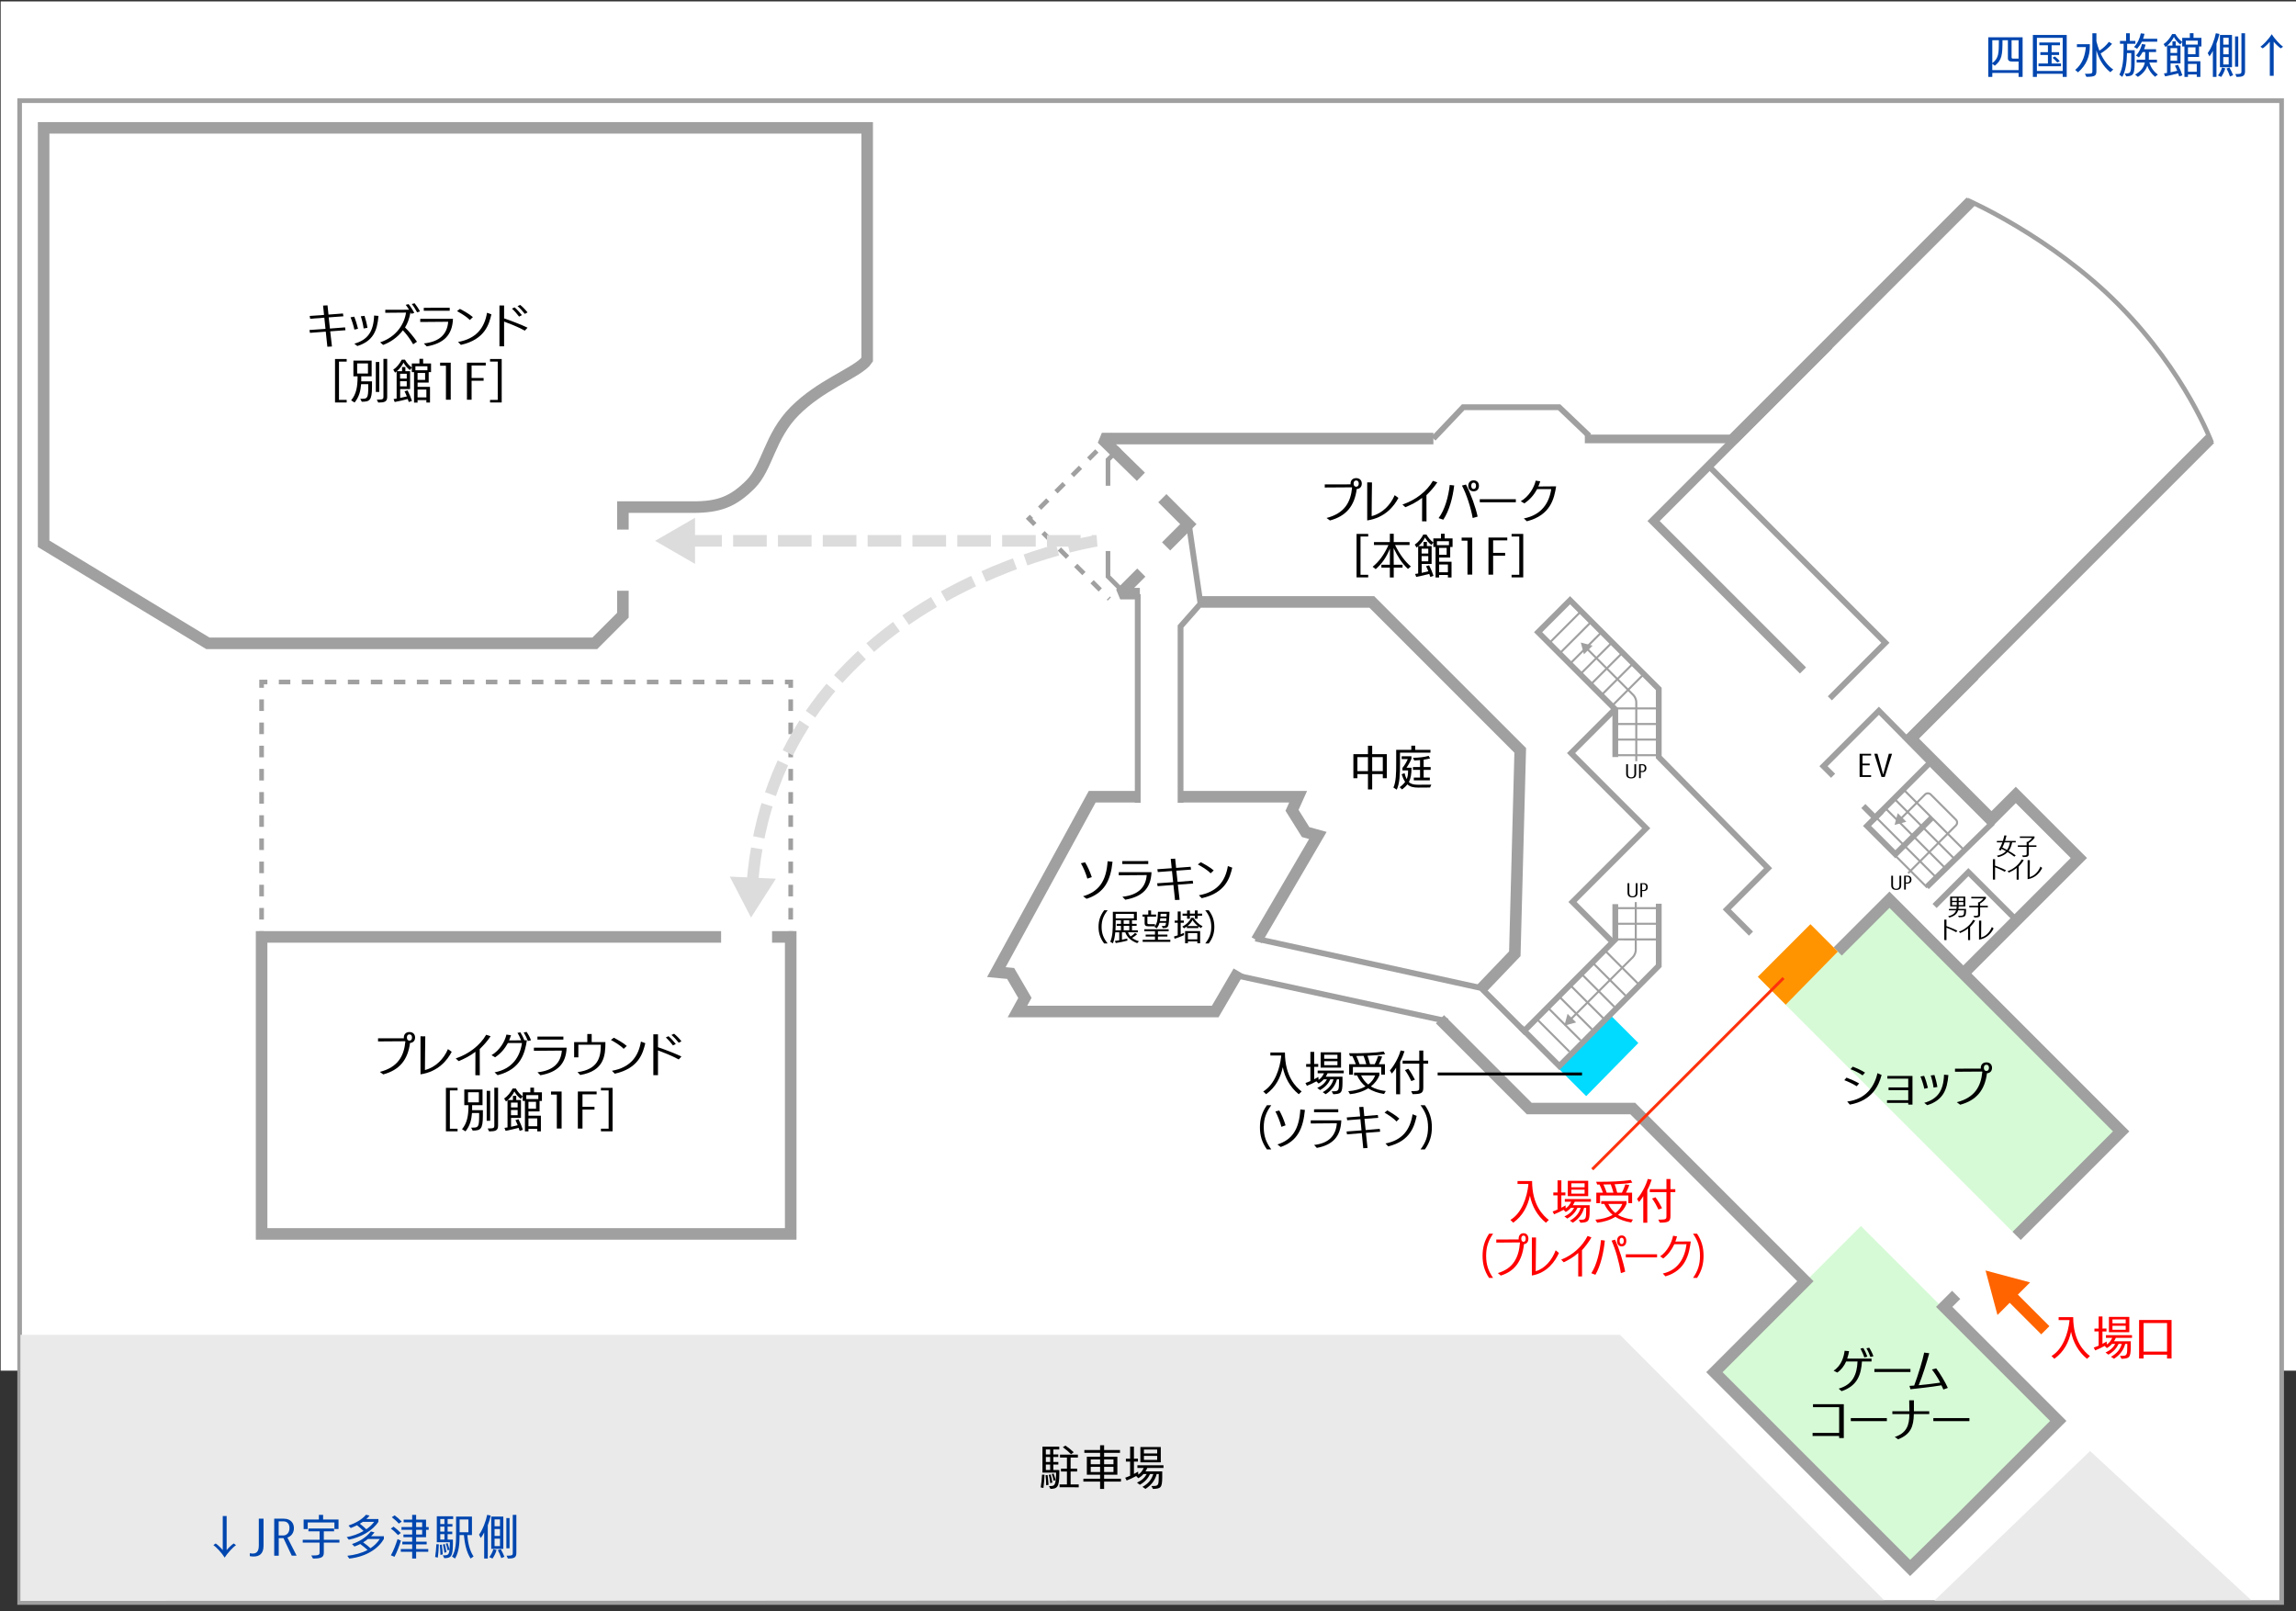 <?xml version="1.0" encoding="utf-8"?>
<!-- Generator: Adobe Illustrator 16.0.0, SVG Export Plug-In . SVG Version: 6.00 Build 0)  -->
<!DOCTYPE svg PUBLIC "-//W3C//DTD SVG 1.1//EN" "http://www.w3.org/Graphics/SVG/1.1/DTD/svg11.dtd">
<svg version="1.1" id="レイヤー_1" xmlns="http://www.w3.org/2000/svg" xmlns:xlink="http://www.w3.org/1999/xlink" x="0px"
	 y="0px" width="1126px" height="790px" viewBox="0 0 1126 790" enable-background="new 0 0 1126 790" xml:space="preserve">
<rect x="0" y="0" width="1126" height="790" fill="#333333" stroke="none"/>
<g>
	<g>
		<defs>
			<rect id="SVGID_1_" x="0.335" y="0.703" width="1125.999" height="789.547"/>
		</defs>
		<clipPath id="SVGID_2_">
			<use xlink:href="#SVGID_1_"  overflow="visible"/>
		</clipPath>
		<rect x="0.335" y="0.703" clip-path="url(#SVGID_2_)" fill="#FFFFFF" width="1125.999" height="671.431"/>
	</g>
	<g>
		<defs>
			<rect id="SVGID_3_" x="0.335" y="0.703" width="1125.999" height="789.547"/>
		</defs>
		<clipPath id="SVGID_4_">
			<use xlink:href="#SVGID_3_"  overflow="visible"/>
		</clipPath>
		
			<polygon clip-path="url(#SVGID_4_)" fill="#FFFFFF" stroke="#A0A0A0" stroke-width="2.268" stroke-linecap="square" stroke-miterlimit="10" points="
			1118.94,49.364 9.633,49.364 9.633,785.84 1118.967,785.84 		"/>
	</g>
	<g>
		<defs>
			<rect id="SVGID_5_" x="0.335" y="0.703" width="1125.999" height="789.547"/>
		</defs>
		<clipPath id="SVGID_6_">
			<use xlink:href="#SVGID_5_"  overflow="visible"/>
		</clipPath>
		<polygon clip-path="url(#SVGID_6_)" fill="#FFFFFF" points="976.424,403.988 932.865,447.605 926.627,441.201 886.549,481.279 
			849.05,443.779 866.629,425.024 813.631,372.028 813.486,337.837 769.989,294.34 754.318,310.011 791.752,347.384 
			790.692,349.087 770.474,369.307 807.633,407.196 770.008,443.391 770.3,442.863 742.434,469.896 741.508,469.891 745.89,368.545 
			669.541,295.196 589.008,295.196 583.258,258.571 540.726,218.745 540.726,61.39 857.469,60.928 931.153,134.61 837.512,229.008 
			924.362,315.857 907.243,332.976 894.189,341.39 899.55,326.027 		"/>
	</g>
	<g>
		<defs>
			<rect id="SVGID_7_" x="0.335" y="0.703" width="1125.999" height="789.547"/>
		</defs>
		<clipPath id="SVGID_8_">
			<use xlink:href="#SVGID_7_"  overflow="visible"/>
		</clipPath>
		<polygon clip-path="url(#SVGID_8_)" fill="#D6FAD6" points="1040.242,554.815 926.627,441.201 875.393,492.438 989.243,606.289 		
			"/>
	</g>
	<g>
		<defs>
			<rect id="SVGID_9_" x="0.335" y="0.703" width="1125.999" height="789.547"/>
		</defs>
		<clipPath id="SVGID_10_">
			<use xlink:href="#SVGID_9_"  overflow="visible"/>
		</clipPath>
		<polygon clip-path="url(#SVGID_10_)" fill="#D6FAD6" points="1008.742,697.315 912.627,601.201 839.893,673.938 936.243,770.289 
					"/>
	</g>
	<g>
		<defs>
			<rect id="SVGID_11_" x="0.335" y="0.703" width="1125.999" height="789.547"/>
		</defs>
		<clipPath id="SVGID_12_">
			<use xlink:href="#SVGID_11_"  overflow="visible"/>
		</clipPath>
		<polygon clip-path="url(#SVGID_12_)" fill="#EAEAEA" points="794.438,654.545 10.011,654.547 10.012,785.062 924.008,784.688 		
			"/>
	</g>
	<g>
		<defs>
			<rect id="SVGID_13_" x="0.335" y="0.703" width="1125.999" height="789.547"/>
		</defs>
		<clipPath id="SVGID_14_">
			<use xlink:href="#SVGID_13_"  overflow="visible"/>
		</clipPath>
		<polygon clip-path="url(#SVGID_14_)" fill="#EAEAEA" points="1025.024,711.545 1103.988,784.625 948.606,784.953 		"/>
	</g>
	<g>
		<defs>
			<rect id="SVGID_15_" x="0.335" y="0.703" width="1125.999" height="789.547"/>
		</defs>
		<clipPath id="SVGID_16_">
			<use xlink:href="#SVGID_15_"  overflow="visible"/>
		</clipPath>
		<g clip-path="url(#SVGID_16_)">
			<polyline fill="none" stroke="#A0A0A0" stroke-width="5.669" stroke-miterlimit="10" points="1083.848,215.244 937.005,362.086 
				976.666,401.748 988.584,389.829 1019.502,420.744 962.836,477.41 			"/>
			<polyline fill="none" stroke="#A0A0A0" stroke-width="5.669" stroke-linejoin="bevel" stroke-miterlimit="10" points="
				559.008,291.11 549.385,291.11 559.715,280.778 			"/>
			<polyline fill="none" stroke="#A0A0A0" stroke-width="5.669" stroke-miterlimit="10" points="726.634,484.695 742.893,467.696 
				745.549,367.979 672.74,295.171 589.008,295.171 			"/>
			<polyline fill="none" stroke="#A0A0A0" stroke-width="5.669" stroke-miterlimit="10" points="901.246,466.582 926.627,441.201 
				1040.242,554.815 989.008,606.053 			"/>
			<polyline fill="none" stroke="#A0A0A0" stroke-width="5.669" stroke-linejoin="bevel" stroke-miterlimit="10" points="
				702.965,215.072 540.364,215.072 559.517,233.812 			"/>
			
				<line fill="none" stroke="#A0A0A0" stroke-width="5.669" stroke-miterlimit="10" x1="966.471" y1="98.868" x2="849.971" y2="215.369"/>
			<polyline fill="none" stroke="#A0A0A0" stroke-width="2.268" stroke-miterlimit="10" stroke-dasharray="5.669" points="
				545.936,213.121 504.679,254.377 544.022,293.72 			"/>
			
				<line fill="none" stroke="#A0A0A0" stroke-width="2.835" stroke-miterlimit="10" x1="709.99" y1="500.839" x2="607.3" y2="478.553"/>
			
				<line fill="none" stroke="#A0A0A0" stroke-width="2.835" stroke-miterlimit="10" x1="557.967" y1="291.362" x2="557.967" y2="393.688"/>
			<polyline fill="none" stroke="#A0A0A0" stroke-width="2.835" stroke-miterlimit="10" points="578.967,393.688 578.967,307.196 
				588.758,296.071 583.258,258.571 			"/>
			<polyline fill="none" stroke="#A0A0A0" stroke-width="5.669" stroke-miterlimit="10" points="557.967,390.696 535.633,390.696 
				488.633,476.696 495.633,477.363 502.633,489.363 498.967,496.029 595.967,496.029 607.442,476.349 			"/>
			<polyline fill="none" stroke="#A0A0A0" stroke-width="5.669" stroke-miterlimit="10" points="616.258,461.07 646.3,409.696 
				640.3,408.029 633.633,397.363 636.633,390.696 579.274,390.696 			"/>
			<polyline fill="none" stroke="#A0A0A0" stroke-width="4.252" stroke-miterlimit="10" points="897.024,169.419 810.94,255.503 
				884.216,328.78 			"/>
			<polyline fill="none" stroke="#A0A0A0" stroke-width="2.835" stroke-miterlimit="10" points="790.269,461.393 771.186,442.311 
				807.331,406.165 770.474,369.307 792.043,347.737 			"/>
			<polyline fill="none" stroke="#A0A0A0" stroke-width="5.669" stroke-miterlimit="10" points="570.032,244.294 582.782,257.045 
				571.883,267.946 			"/>
		</g>
	</g>
	<g>
		<defs>
			<rect id="SVGID_17_" x="0.335" y="0.703" width="1125.999" height="789.547"/>
		</defs>
		<clipPath id="SVGID_18_">
			<use xlink:href="#SVGID_17_"  overflow="visible"/>
		</clipPath>
		<g clip-path="url(#SVGID_18_)">
			<polyline fill="#FFFFFF" points="300.566,459.581 300.566,387.593 128.291,387.593 128.291,459.581 			"/>
		</g>
	</g>
	<g>
		<defs>
			<rect id="SVGID_19_" x="0.335" y="0.703" width="1125.999" height="789.547"/>
		</defs>
		<clipPath id="SVGID_20_">
			<use xlink:href="#SVGID_19_"  overflow="visible"/>
		</clipPath>
		<g clip-path="url(#SVGID_20_)">
			<g>
				<g>
					
						<line fill="none" stroke="#A0A0A0" stroke-width="2.268" stroke-miterlimit="10" x1="387.781" y1="459.44" x2="387.781" y2="456.605"/>
					
						<line fill="none" stroke="#A0A0A0" stroke-width="2.268" stroke-miterlimit="10" stroke-dasharray="5.682,5.682" x1="387.781" y1="450.924" x2="387.781" y2="340.121"/>
					<polyline fill="none" stroke="#A0A0A0" stroke-width="2.268" stroke-miterlimit="10" points="387.781,337.279 
						387.781,334.445 384.948,334.445 					"/>
					
						<line fill="none" stroke="#A0A0A0" stroke-width="2.268" stroke-miterlimit="10" stroke-dasharray="5.641,5.641" x1="379.307" y1="334.445" x2="133.946" y2="334.445"/>
					<polyline fill="none" stroke="#A0A0A0" stroke-width="2.268" stroke-miterlimit="10" points="131.126,334.445 
						128.291,334.445 128.291,337.279 					"/>
					
						<line fill="none" stroke="#A0A0A0" stroke-width="2.268" stroke-miterlimit="10" stroke-dasharray="5.682,5.682" x1="128.291" y1="342.961" x2="128.291" y2="453.765"/>
					
						<line fill="none" stroke="#A0A0A0" stroke-width="2.268" stroke-miterlimit="10" x1="128.291" y1="456.605" x2="128.291" y2="459.44"/>
				</g>
			</g>
		</g>
	</g>
	<g>
		<defs>
			<rect id="SVGID_21_" x="0.335" y="0.703" width="1125.999" height="789.547"/>
		</defs>
		<clipPath id="SVGID_22_">
			<use xlink:href="#SVGID_21_"  overflow="visible"/>
		</clipPath>
		<polyline clip-path="url(#SVGID_22_)" fill="#FFFFFF" stroke="#A0A0A0" stroke-width="5.669" stroke-miterlimit="10" points="
			353.633,459.44 128.291,459.44 128.291,605.092 387.781,605.092 387.781,459.44 378.633,459.44 		"/>
	</g>
	<g>
		<defs>
			<rect id="SVGID_23_" x="0.335" y="0.703" width="1125.999" height="789.547"/>
		</defs>
		<clipPath id="SVGID_24_">
			<use xlink:href="#SVGID_23_"  overflow="visible"/>
		</clipPath>
		<path clip-path="url(#SVGID_24_)" fill="#FFFFFF" stroke="#A0A0A0" stroke-width="5.669" stroke-miterlimit="10" d="
			M305.48,289.695l-0.002,11.987l-13.775,13.784H101.937l-80.544-48.814V62.696H425.28v113.531l-1.062,1.438
			c-5.819,5.818-21.919,11.353-34.402,23.836c-12.481,12.482-13.304,27.561-21.779,36.044c-8.49,8.48-15.394,11.133-28.116,11.133
			s-34.437,0-34.437,0l-0.002,11.012"/>
	</g>
	<g>
		<defs>
			<rect id="SVGID_25_" x="0.335" y="0.703" width="1125.999" height="789.547"/>
		</defs>
		<clipPath id="SVGID_26_">
			<use xlink:href="#SVGID_25_"  overflow="visible"/>
		</clipPath>
		
			<line clip-path="url(#SVGID_26_)" fill="none" stroke="#A0A0A0" stroke-width="4.252" stroke-miterlimit="10" x1="777.233" y1="215.241" x2="851.175" y2="215.241"/>
	</g>
	<g>
		<defs>
			<rect id="SVGID_27_" x="0.335" y="0.703" width="1125.999" height="789.547"/>
		</defs>
		<clipPath id="SVGID_28_">
			<use xlink:href="#SVGID_27_"  overflow="visible"/>
		</clipPath>
		<polyline clip-path="url(#SVGID_28_)" fill="none" stroke="#A0A0A0" stroke-width="2.835" stroke-miterlimit="10" points="
			779.354,213.726 764.633,199.696 717.568,199.694 702.965,215.072 		"/>
	</g>
	<g>
		<defs>
			<rect id="SVGID_29_" x="0.335" y="0.703" width="1125.999" height="789.547"/>
		</defs>
		<clipPath id="SVGID_30_">
			<use xlink:href="#SVGID_29_"  overflow="visible"/>
		</clipPath>
		<polyline clip-path="url(#SVGID_30_)" fill="none" stroke="#A0A0A0" stroke-width="2.268" stroke-miterlimit="10" points="
			549.133,219.696 543.383,225.446 543.383,238.196 		"/>
	</g>
	<g>
		<defs>
			<rect id="SVGID_31_" x="0.335" y="0.703" width="1125.999" height="789.547"/>
		</defs>
		<clipPath id="SVGID_32_">
			<use xlink:href="#SVGID_31_"  overflow="visible"/>
		</clipPath>
		<polyline clip-path="url(#SVGID_32_)" fill="none" stroke="#A0A0A0" stroke-width="2.268" stroke-miterlimit="10" points="
			549.821,289.134 543.383,282.696 543.383,270.196 		"/>
	</g>
	<g>
		<defs>
			<rect id="SVGID_33_" x="0.335" y="0.703" width="1125.999" height="789.547"/>
		</defs>
		<clipPath id="SVGID_34_">
			<use xlink:href="#SVGID_33_"  overflow="visible"/>
		</clipPath>
		<polyline clip-path="url(#SVGID_34_)" fill="none" stroke="#A0A0A0" stroke-width="2.835" stroke-miterlimit="10" points="
			837.903,228.466 924.633,315.196 897.383,342.446 		"/>
	</g>
	<g>
		<defs>
			<rect id="SVGID_35_" x="0.335" y="0.703" width="1125.999" height="789.547"/>
		</defs>
		<clipPath id="SVGID_36_">
			<use xlink:href="#SVGID_35_"  overflow="visible"/>
		</clipPath>
		<path clip-path="url(#SVGID_36_)" fill="none" stroke="#A0A0A0" stroke-width="2.268" stroke-miterlimit="10" d="M964.633,98.029
			c0,0,41.334,18.001,74.334,51.334s45.666,67.666,45.666,67.666"/>
	</g>
	<g>
		<defs>
			<rect id="SVGID_37_" x="0.335" y="0.703" width="1125.999" height="789.547"/>
		</defs>
		<clipPath id="SVGID_38_">
			<use xlink:href="#SVGID_37_"  overflow="visible"/>
		</clipPath>
		<polyline clip-path="url(#SVGID_38_)" fill="none" stroke="#A0A0A0" stroke-width="5.669" stroke-miterlimit="10" points="
			706.181,499.816 749.967,543.604 800.727,543.604 885.394,628.27 840.776,672.887 936.774,768.885 962.155,744.051 
			1009.404,696.801 953.466,640.864 959.348,634.981 		"/>
	</g>
	<g>
		<defs>
			<rect id="SVGID_39_" x="0.335" y="0.703" width="1125.999" height="789.547"/>
		</defs>
		<clipPath id="SVGID_40_">
			<use xlink:href="#SVGID_39_"  overflow="visible"/>
		</clipPath>
		
			<line clip-path="url(#SVGID_40_)" fill="none" stroke="#A0A0A0" stroke-width="2.835" stroke-miterlimit="10" x1="944.905" y1="434.988" x2="977.299" y2="403.364"/>
	</g>
	<g>
		<defs>
			<rect id="SVGID_41_" x="0.335" y="0.703" width="1125.999" height="789.547"/>
		</defs>
		<clipPath id="SVGID_42_">
			<use xlink:href="#SVGID_41_"  overflow="visible"/>
		</clipPath>
		<g clip-path="url(#SVGID_42_)">
			<g>
				<g>
					<circle fill="#FFFFFF" cx="615.043" cy="407.621" r="2.146"/>
					<path fill="#FFFFFF" d="M617.459,410.672h-4.831c-1.071,0-1.769,1.455-1.288,2.691l2.725,7.035
						c0.369,0.954,1.588,0.954,1.958,0l2.726-7.035C619.227,412.127,618.531,410.672,617.459,410.672z"/>
				</g>
				<g>
					<circle fill="#FFFFFF" cx="623.672" cy="407.621" r="2.146"/>
					<path fill="#FFFFFF" d="M626.086,410.672h-4.83c-1.071,0-1.77,1.455-1.289,2.691l2.725,7.035c0.37,0.954,1.589,0.954,1.959,0
						l2.725-7.035C627.855,412.127,627.157,410.672,626.086,410.672z"/>
				</g>
				<polygon fill="#FFFFFF" points="630.86,424.344 607.676,424.344 607.676,401.974 609.301,401.974 609.301,422.719 
					629.233,422.719 629.233,401.974 630.86,401.974 				"/>
				<polygon fill="#FFFFFF" points="612.296,403.816 611.147,402.667 615.141,398.67 618.942,402.471 617.791,403.621 
					615.141,400.972 				"/>
				<polygon fill="#FFFFFF" points="623.573,403.691 619.774,399.891 620.924,398.74 623.573,401.392 626.42,398.545 
					627.57,399.696 				"/>
			</g>
			<g>
				<g>
					<circle fill="#FFFFFF" cx="513.044" cy="468.954" r="2.146"/>
					<path fill="#FFFFFF" d="M515.46,472.006h-4.832c-1.071,0-1.769,1.455-1.289,2.69l2.725,7.035c0.37,0.956,1.588,0.956,1.958,0
						l2.725-7.035C517.227,473.461,516.531,472.006,515.46,472.006z"/>
				</g>
				<g>
					<circle fill="#FFFFFF" cx="521.672" cy="468.954" r="2.146"/>
					<path fill="#FFFFFF" d="M524.087,472.006h-4.831c-1.071,0-1.769,1.455-1.289,2.69l2.725,7.035c0.37,0.956,1.589,0.956,1.959,0
						l2.725-7.035C525.855,473.461,525.157,472.006,524.087,472.006z"/>
				</g>
				<polygon fill="#FFFFFF" points="528.859,485.678 505.676,485.678 505.676,463.307 507.302,463.307 507.302,484.051 
					527.232,484.051 527.232,463.307 528.859,463.307 				"/>
				<polygon fill="#FFFFFF" points="510.296,465.149 509.146,464 513.141,460.004 516.942,463.805 515.791,464.954 513.141,462.307 
									"/>
				<polygon fill="#FFFFFF" points="521.573,465.024 517.774,461.224 518.924,460.074 521.573,462.725 524.42,459.879 
					525.57,461.029 				"/>
			</g>
		</g>
	</g>
	<g>
		<defs>
			<rect id="SVGID_43_" x="0.335" y="0.703" width="1125.999" height="789.547"/>
		</defs>
		<clipPath id="SVGID_44_">
			<use xlink:href="#SVGID_43_"  overflow="visible"/>
		</clipPath>
		<g clip-path="url(#SVGID_44_)">
			<g>
				<path fill="#0046AF" d="M989.95,37.702v-1.928H977.06v1.928h-1.974V18.293h16.837v19.432L989.95,37.702z M989.95,30.174h-3.266
					c-1.226,0-1.974-0.476-1.974-1.564v-8.888h-2.652c0,7.21-0.237,9.682-3.775,12.516l-1.224-0.975v3.106h12.891V30.174z
					 M977.061,19.721v11.224c3.162-2.427,3.197-4.648,3.23-11.224H977.061z M989.95,19.721h-3.436v8.344
					c0,0.476,0.102,0.68,0.85,0.68h2.586V19.721z"/>
				<path fill="#0046AF" d="M1011.584,37.725v-1.542h-12.652v1.542h-1.973V17.136h16.598v20.588L1011.584,37.725L1011.584,37.725z
					 M1011.584,18.542h-12.652V34.8h12.652V18.542z M999.715,32.487v-1.36h4.625v-4.172h-3.707v-1.36h3.707v-3.401h-4.217v-1.36
					h10.135v1.36h-4.115v3.401h3.674v1.36h-3.674v4.172h4.625v1.36H999.715z M1008.932,30.65c-0.646-0.794-1.6-1.701-2.348-2.336
					l1.19-0.612c0.816,0.635,1.734,1.542,2.381,2.29L1008.932,30.65z"/>
				<path fill="#0046AF" d="M1017.709,34.278c4.047-3.288,4.896-7.959,5.236-11.179h-4.388v-1.406h6.326v1.156
					c0,4.762-1.666,9.092-5.781,12.63L1017.709,34.278z M1034.952,35.412c-3.741-2.948-5.646-6.78-6.837-10.703v10.158
					c0,2.358-0.815,2.789-4.896,2.812l-0.748-1.497h1.225c2.312,0,2.448-0.34,2.448-1.292V16.297h1.973v3.945
					c0.408,1.632,0.919,3.174,1.462,4.603c1.701-1.066,3.301-2.54,4.66-4.309l1.564,0.953c-1.428,1.701-3.537,3.515-5.611,4.739
					c1.564,3.492,3.673,6.168,6.189,7.868L1034.952,35.412z"/>
				<path fill="#0046AF" d="M1041.995,36.024h0.543c2.653-0.046,2.653-0.499,2.653-7.914v-2.086h-2.075
					c-0.102,4.558-0.61,8.707-2.312,11.7l-1.428-1.111c1.666-3.152,2.073-7.415,2.073-12.902v-2.245h-1.769v-1.405h2.993v-3.764
					h1.836v3.764h2.722v1.405h-4.048v3.152h3.707v3.854c0,7.8-0.203,8.843-4.147,8.979L1041.995,36.024z M1050.397,20.447
					c-0.612,1.247-1.395,2.403-2.312,3.469l-1.53-0.884c1.803-1.746,2.891-4.399,3.334-6.689l1.803,0.227
					c-0.171,0.839-0.408,1.678-0.681,2.449h6.938v1.428H1050.397z M1056.859,37.657c-1.938-1.655-3.095-3.447-3.774-5.419
					c-0.715,2.041-2.074,3.855-4.627,5.465l-1.358-1.134c2.855-1.587,4.317-3.583,4.762-5.918h-4.014v-1.383h4.184v-0.159
					c0.033-1.043,0.033-2.54,0.033-3.583h-1.292c-0.511,0.975-1.122,1.882-1.803,2.63l-1.463-0.907
					c1.666-1.7,2.482-3.832,2.959-5.668l1.769,0.294c-0.17,0.703-0.408,1.497-0.748,2.268h5.885v1.383h-3.504
					c0,1.02,0,2.517-0.033,3.424c-0.035,0.113-0.035,0.227-0.035,0.317h4.015v1.383h-3.775c0.816,2.403,2.075,4.376,4.218,5.918
					L1056.859,37.657z"/>
				<path fill="#0046AF" d="M1077.336,37.725V36.5h-4.32v1.225h-1.734V22.782h-1.088v-2.199l-0.953,1.201
					c-1.326-0.997-2.447-2.403-3.129-3.65c-0.61,1.36-1.768,2.902-3.229,4.195h2.517v-2.041h1.633v2.041h2.312v8.775h-4.864v4.354
					c1.191-0.249,2.313-0.499,3.267-0.748c-0.375-0.93-0.748-1.814-1.122-2.494l1.497-0.454c0.78,1.497,1.698,3.719,2.143,5.147
					l-1.564,0.567c-0.17-0.477-0.307-0.976-0.511-1.497c-1.803,0.499-4.286,1.066-6.394,1.474l-0.545-1.451
					c0.477-0.068,0.985-0.136,1.495-0.227V22.442l-0.748,0.612l-0.918-1.428c1.701-1.134,3.163-2.971,4.185-4.943h1.563
					c0.851,1.542,2.006,2.857,3.367,3.877v-1.996h3.741v-2.29h1.803v2.29h3.877v4.218h-1.156v5.147h-5.441v2.086h6.089v7.709
					L1077.336,37.725L1077.336,37.725z M1067.711,23.599h-3.267v2.381h3.267V23.599z M1067.711,27.249h-3.267v2.54h3.267V27.249z
					 M1077.846,19.948h-5.885v1.927h5.885V19.948z M1076.724,23.213h-3.708v3.379h3.708V23.213z M1077.336,31.354h-4.32v3.832h4.32
					V31.354z"/>
				<path fill="#0046AF" d="M1085.229,37.725V24.959c-0.51,0.998-1.122,1.995-1.666,2.676l-0.851-1.61
					c1.803-2.426,3.366-6.621,3.979-9.727l1.77,0.34c-0.408,1.723-0.885,3.288-1.462,4.761v16.326H1085.229z M1087.745,36.999
					c0.851-0.998,1.599-2.607,2.007-3.9l1.563,0.454c-0.441,1.429-1.156,3.016-2.006,4.172L1087.745,36.999z M1088.698,32.963
					V17.136h5.918v15.827H1088.698z M1092.984,18.52h-2.653v3.378h2.653V18.52z M1092.984,23.235h-2.653v3.401h2.653V23.235z
					 M1092.984,27.975h-2.653v3.65h2.653V27.975z M1093.63,37.521c-0.442-1.315-1.056-2.743-1.7-3.9l1.428-0.521
					c0.682,1.247,1.326,2.54,1.803,3.764L1093.63,37.521z M1096.114,32.691V17.862h1.564v14.829H1096.114z M1096.215,36.319
					c2.619,0,3.026-0.159,3.026-1.224V16.297h1.769v18.751c0,2.427-1.429,2.653-4.148,2.676L1096.215,36.319z"/>
				<path fill="#0046AF" d="M1113.155,37.181V20.47c-0.918,1.111-2.584,2.698-3.469,3.242l-1.123-0.794
					c1.293-0.884,4.048-3.718,5.545-6.145c1.496,2.426,4.251,5.261,5.543,6.145l-1.122,0.794c-0.884-0.544-2.551-2.131-3.47-3.242
					v16.711H1113.155z"/>
			</g>
			<g>
				<path fill="#0046AF" d="M115.741,757.68c-1.292,0.886-4.048,3.72-5.545,6.146c-1.496-2.427-4.251-5.261-5.544-6.146l1.123-0.793
					c0.885,0.544,2.552,2.131,3.47,3.242v-16.711h1.904v16.711c0.918-1.111,2.585-2.698,3.47-3.242L115.741,757.68z"/>
				<path fill="#0046AF" d="M122.511,761.671c0.51,0.091,0.986,0.159,1.429,0.159c1.734,0,2.993-0.885,2.993-3.969v-13.129h2.312
					v13.287c0,4.06-2.21,5.262-4.83,5.262c-0.612,0-1.259-0.068-1.905-0.183L122.511,761.671L122.511,761.671z"/>
				<path fill="#0046AF" d="M143.089,762.873l-4.081-8.617h-2.313v8.617h-2.211v-18.141h4.694c3.367,0,4.966,2.132,4.966,4.647
					c0,0.386,0,3.562-3.197,4.604l4.523,8.889H143.089z M138.872,752.964c1.769,0,3.095-1.384,3.095-3.649
					c0-1.905-0.986-3.267-2.959-3.267h-2.347v6.916H138.872z"/>
				<path fill="#0046AF" d="M158.804,756.456v4.829c0,2.336-1.054,2.993-5.306,2.993l-0.851-1.496h0.612
					c3.027,0,3.469-0.341,3.469-1.406v-4.92h-8.265v-1.384h8.265v-4.127h-5.476v-1.383h12.584v1.383h-5.034v4.127h7.653v1.384
					H158.804z M164.008,749.789v-3.22h-13.095v3.266h-2.008v-4.694h7.483v-2.289h2.075v2.289h7.551v4.648H164.008L164.008,749.789z"
					/>
				<path fill="#0046AF" d="M170.03,753.78c2.789-0.499,5.715-1.542,8.266-3.017c-0.953-0.906-2.144-1.973-3.197-2.812
					c-1.088,0.544-2.143,0.997-3.095,1.36l-1.088-1.202c3.095-1.065,6.496-2.812,8.57-5.307l1.77,0.408
					c-0.478,0.635-1.021,1.179-1.6,1.7h5.918v1.338c-2.755,4.354-8.673,7.664-14.488,8.775L170.03,753.78z M188.26,754.664
					c-2.415,4.286-8.027,8.64-16.972,9.637l-0.952-1.383c3.604-0.386,7.041-1.293,9.932-2.857c-0.985-0.905-2.449-2.062-3.604-2.901
					c-0.918,0.454-1.836,0.862-2.823,1.225l-1.226-1.225c3.3-1.065,6.904-3.105,9.285-6.189l1.77,0.477
					c-0.51,0.681-1.088,1.293-1.667,1.882h6.258V754.664z M177.955,746.275c-0.477,0.34-0.986,0.635-1.462,0.93
					c0.985,0.771,2.21,1.791,3.162,2.697c1.53-1.043,2.857-2.269,3.844-3.627H177.955z M180.438,754.688
					c-0.714,0.611-1.531,1.156-2.347,1.654c1.189,0.84,2.517,1.859,3.604,2.88c1.804-1.2,3.367-2.697,4.559-4.534H180.438z"/>
				<path fill="#0046AF" d="M195.201,752.782c-1.021-1.134-2.415-2.403-3.538-3.196l1.36-0.953c1.225,0.93,2.518,2.041,3.537,3.106
					L195.201,752.782z M191.698,762.691c1.226-2.086,2.483-5.396,3.266-7.938l1.667,0.727c-0.816,2.606-1.938,5.669-3.163,7.937
					L191.698,762.691z M195.575,747.137c-0.885-1.021-2.313-2.312-3.436-3.129l1.395-0.907c1.156,0.861,2.618,2.108,3.503,3.062
					L195.575,747.137z M204.078,760.968v3.312h-1.938v-3.312h-5.578v-1.359h5.578v-2.269h-4.83v-1.338h4.83v-2.199h-4.286v-1.313
					h4.286v-2.313h-5.238v-1.338h5.238v-2.312h-4.184v-1.339h4.184v-2.335h1.938v2.335h4.863v3.65h1.292v1.338h-1.292v3.628h-4.863
					v2.199h5.17v1.338h-5.17v2.269h5.951v1.359L204.078,760.968L204.078,760.968z M207.037,746.524h-2.959v2.312h2.959V746.524z
					 M207.037,750.175h-2.959v2.313h2.959V750.175z"/>
				<path fill="#0046AF" d="M213.4,763.53c0.307-1.77,0.511-4.422,0.612-6.281l1.19,0.046c-0.034,1.882-0.204,4.559-0.478,6.508
					L213.4,763.53z M217.175,762.714h0.442c1.938,0,2.585-0.249,2.822-2.789l-0.884,0.386c-0.238-1.134-0.579-2.472-0.918-3.333
					l0.884-0.25c0.374,1.021,0.681,2.245,0.918,3.152c0.103-0.885,0.137-2.062,0.17-3.604h-6.394v-12.722h8.026v1.36h-2.722v2.449
					h2.348v1.247h-2.348v2.447h2.279v1.248h-2.279v2.677h2.585v2.198c-0.034,6.213-0.953,6.849-4.218,6.916L217.175,762.714z
					 M215.985,762.487c-0.033-1.564-0.136-3.446-0.306-4.921l0.986-0.137c0.237,1.521,0.407,3.471,0.476,4.83L215.985,762.487z
					 M217.957,744.914h-2.041v2.449h2.041V744.914z M217.957,748.61h-2.041v2.447h2.041V748.61z M217.957,752.307h-2.041v2.677
					h2.041V752.307z M217.923,761.444c-0.136-1.293-0.408-2.926-0.714-4.061l0.918-0.227c0.271,1.021,0.68,2.812,0.85,3.991
					L217.923,761.444z M230.78,764.278c-2.041-3.197-2.925-7.46-3.265-11.496h-2.143v0.477c0,3.197-0.17,7.643-2.211,11.021
					l-1.497-0.976c1.938-2.947,2.007-7.277,2.007-10.93v-8.661h7.789v9.069h-2.279c0.306,3.696,1.088,7.551,3.062,10.476
					L230.78,764.278z M229.725,745.118h-4.32v6.259h4.32V745.118z"/>
				<path fill="#0046AF" d="M237.448,764.278v-12.767c-0.51,0.997-1.122,1.995-1.667,2.677l-0.851-1.61
					c1.803-2.426,3.367-6.621,3.979-9.727l1.769,0.34c-0.408,1.723-0.884,3.287-1.462,4.762v16.325H237.448L237.448,764.278z
					 M239.965,763.553c0.851-0.998,1.599-2.606,2.007-3.899l1.564,0.454c-0.442,1.429-1.156,3.016-2.008,4.172L239.965,763.553z
					 M240.918,759.517V743.69h5.918v15.826H240.918z M245.203,745.073h-2.653v3.378h2.653V745.073z M245.203,749.789h-2.653v3.401
					h2.653V749.789z M245.203,754.528h-2.653v3.649h2.653V754.528z M245.849,764.074c-0.442-1.314-1.055-2.743-1.701-3.9l1.43-0.521
					c0.68,1.248,1.325,2.54,1.802,3.765L245.849,764.074z M248.332,759.244v-14.828h1.563v14.828H248.332z M248.434,762.873
					c2.619,0,3.027-0.159,3.027-1.225v-18.798h1.769v18.751c0,2.428-1.428,2.653-4.148,2.677L248.434,762.873z"/>
			</g>
			<g>
				<path d="M160.544,170.027l-0.782-7.392l-7.754,0.589l-0.238-1.406l7.857-0.544l-0.579-5.487l-6.938,0.521l-0.237-1.383
					l7.041-0.499l-0.477-4.58l2.177-0.113l0.477,4.535l7.107-0.544l0.204,1.383l-7.21,0.521l0.612,5.487l7.415-0.59l0.204,1.406
					l-7.483,0.544l0.852,7.438L160.544,170.027z"/>
				<path d="M173.811,161.638c-0.408-1.859-1.258-4.535-1.904-6.032l1.803-0.317c0.611,1.406,1.463,4.104,1.871,5.918
					L173.811,161.638z M173.778,168.53c6.53-1.859,9.422-5.896,9.693-13.809l2.143,0.204c-0.611,7.256-2.618,12.335-10.374,14.761
					L173.778,168.53z M178.335,161.07c-0.204-1.746-0.884-4.512-1.396-5.963l1.836-0.227c0.511,1.474,1.157,4.082,1.43,5.873
					L178.335,161.07z"/>
				<path d="M202.621,168.825c-1.633-2.857-3.571-5.283-5.034-6.848c-2.823,3.787-6.632,6.054-9.693,7.165l-1.462-1.27
					c7.993-2.676,11.904-9.024,12.688-14.58l-10.17,0.091v-1.474l11.665-0.022c-0.544-0.885-1.121-1.746-1.667-2.404l1.43-0.34
					c0.815,0.976,2.177,3.062,2.789,4.286l-1.463,0.476l-0.374-0.748c-0.612,3.129-1.396,5.329-2.688,7.438
					c1.667,1.564,4.185,4.512,5.851,6.983L202.621,168.825z M204.56,153.157c-0.612-1.179-1.734-2.993-2.619-4.082l1.396-0.363
					c0.815,0.998,2.007,2.767,2.619,3.968L204.56,153.157z"/>
				<path d="M207.861,168.417c7.993-0.839,11.462-4.807,11.938-10.634c-3.639,0.023-13.604,0.114-13.707,0.114v-1.542h16.053
					c-0.306,8.026-4.591,12.062-12.855,13.514L207.861,168.417z M207.827,152.386v-1.451l12.721-0.023v1.474H207.827z"/>
				<path d="M230.379,156.921c-1.599-1.723-4.456-3.355-6.258-4.354l1.428-1.088c1.531,0.793,4.66,2.494,6.36,4.036L230.379,156.921
					z M224.632,167.691c8.877-1.587,12.958-6.802,14.217-14.33l2.144,0.793c-1.122,4.739-3.13,12.335-14.966,14.965L224.632,167.691
					z"/>
				<path d="M244.939,169.823v-20.022h2.279v6.327c2.483,0.816,8.469,3.061,11.496,4.557l-1.326,1.451
					c-3.503-1.927-7.517-3.446-10.17-4.444v12.153L244.939,169.823z M254.564,155.243c-0.85-1.179-2.449-2.97-3.503-3.9l1.326-0.612
					c1.157,0.975,2.653,2.676,3.571,3.809L254.564,155.243z M257.387,153.928c-0.884-1.157-2.381-2.812-3.571-3.809l1.292-0.59
					c1.122,0.861,2.688,2.494,3.605,3.673L257.387,153.928z"/>
				<path d="M164.303,197.364V176.05h5.714v1.27h-3.774v18.774h3.774v1.271H164.303z"/>
				<path d="M176.685,195.573l1.157-0.022c2.279,0,2.721-0.703,2.755-5.193v-1.973h-3.503c-0.238,3.129-0.952,6.281-3.197,9.002
					l-1.701-1.066c2.585-3.038,3.13-6.87,3.163-11.11v-0.658h-2.041v-7.709h8.945v7.709h-5.102v2.449h5.271v2.857
					c-0.034,6.462-1.122,7.143-5,7.143L176.685,195.573z M180.461,178.204h-5.307v4.966h5.307V178.204z M184.304,192.194v-14.67
					h1.701v14.67H184.304z M184.781,195.981l1.055-0.023c1.871-0.022,2.211-0.34,2.211-1.315v-18.661h1.836v18.684
					c0,2.381-1.396,2.721-4.388,2.744L184.781,195.981z"/>
				<path d="M209.101,197.41v-1.224h-4.319v1.224h-1.733v-14.942h-1.088v-2.2l-0.953,1.202c-1.326-0.998-2.449-2.403-3.129-3.651
					c-0.612,1.361-1.77,2.902-3.231,4.195h2.518v-2.041h1.633v2.041h2.312v8.775h-4.863v4.354c1.189-0.25,2.312-0.499,3.265-0.749
					c-0.374-0.93-0.748-1.814-1.122-2.494l1.497-0.454c0.782,1.497,1.7,3.719,2.143,5.146l-1.563,0.566
					c-0.17-0.476-0.306-0.975-0.51-1.496c-1.804,0.499-4.286,1.065-6.395,1.474l-0.544-1.451c0.477-0.068,0.986-0.136,1.497-0.227
					v-13.333l-0.748,0.612l-0.918-1.429c1.701-1.133,3.163-2.97,4.183-4.943h1.565c0.85,1.542,2.006,2.857,3.367,3.877v-1.995h3.741
					v-2.29h1.803v2.29h3.877v4.217h-1.156v5.147h-5.441v2.086h6.088v7.709h-1.772V197.41z M199.476,183.283h-3.265v2.381h3.265
					V183.283z M199.476,186.934h-3.265v2.54h3.265V186.934z M209.611,179.633h-5.884v1.928h5.884V179.633z M208.489,182.898h-3.708
					v3.378h3.708V182.898z M209.101,191.038h-4.319v3.832h4.319V191.038z"/>
				<path d="M218.695,196.004v-16.643h-2.856v-1.497h5.204v18.14H218.695z"/>
				<path d="M229.001,196.026v-18.185h9.217v1.383h-6.938v6.122h5.885v1.361h-5.885v9.319H229.001z"/>
				<path d="M240.329,197.364v-1.271h3.774V177.32h-3.774v-1.27h5.714v21.314H240.329z"/>
			</g>
			<g>
				<path d="M186.286,525.638c8.809-2.268,11.836-7.71,12.516-14.896c-0.068-0.045-0.102-0.09-0.136-0.136
					c-4.559,0.066-13.266,0.091-13.266,0.091v-1.521l12.652-0.021v-0.387c0-1.587,1.054-2.676,2.755-2.676s2.755,1.089,2.755,2.676
					c0,1.542-0.918,2.562-2.482,2.677c-1.088,8.39-5.238,13.287-13.128,15.419L186.286,525.638z M202.068,508.768
					c0-0.93-0.441-1.52-1.258-1.52c-0.815,0-1.258,0.59-1.258,1.52c0,0.907,0.442,1.542,1.258,1.542
					C201.626,510.31,202.068,509.675,202.068,508.768z"/>
				<path d="M206.22,508.178l2.347,0.023c-0.067,1.858-0.136,13.083-0.17,16.529c5.307-1.36,9.251-5.511,11.292-10.271l1.836,1.338
					c-2.108,4.082-6.667,9.772-15.305,11.043V508.178z"/>
				<path d="M233.125,527.271l0.034-11.496c-2.756,2.107-5.477,3.445-8.23,4.58l-1.429-1.315
					c6.292-2.108,11.903-6.349,14.931-11.609l2.177,0.727c-1.667,2.517-3.57,4.535-5.34,6.281c0,0.386,0.034,11.744,0.034,12.855
					L233.125,527.271z"/>
				<path d="M242.549,525.864c8.843-1.7,12.481-7.822,13.435-14.376h-6.903c-1.396,2.606-3.537,5.216-6.292,6.983l-1.735-1.043
					c4.082-2.381,6.599-6.825,7.312-10.09l2.245,0.316c-0.237,0.815-0.611,1.7-0.953,2.54c0.272,0,3.437-0.046,5.919-0.046
					c-0.478-1.201-1.157-2.676-1.804-3.65l1.429-0.271c0.646,1.044,1.496,2.652,1.973,3.899h1.225
					c-0.952,5.941-2.687,14.172-14.353,17.12L242.549,525.864z M258.874,510.491c-0.442-1.247-1.292-2.993-2.041-4.194l1.462-0.271
					c0.749,1.109,1.667,2.834,2.108,4.104L258.874,510.491z"/>
				<path d="M263.604,525.819c7.993-0.839,11.462-4.809,11.938-10.636c-3.64,0.022-13.604,0.113-13.707,0.113v-1.542h16.053
					c-0.306,8.027-4.591,12.063-12.855,13.515L263.604,525.819z M263.57,509.788v-1.451l12.722-0.021v1.474L263.57,509.788
					L263.57,509.788z"/>
				<path d="M283.231,525.751c10.067-1.338,11.429-7.233,11.429-13.423h-11.021v6.167l-2.075,0.021v-7.505l6.462,0.022v-3.968h2.144
					v3.968h6.733c0,6.53-0.51,14.081-12.346,16.121L283.231,525.751z"/>
				<path d="M305.851,514.323c-1.598-1.725-4.456-3.356-6.258-4.354l1.428-1.089c1.531,0.794,4.66,2.494,6.36,4.036L305.851,514.323
					z M300.103,525.094c8.877-1.588,12.958-6.803,14.217-14.33l2.144,0.793c-1.122,4.739-3.129,12.335-14.965,14.966
					L300.103,525.094z"/>
				<path d="M320.41,527.225v-20.021h2.278v6.326c2.483,0.815,8.47,3.062,11.496,4.558l-1.326,1.451
					c-3.503-1.927-7.517-3.446-10.17-4.444v12.154L320.41,527.225z M330.035,512.645c-0.851-1.179-2.449-2.97-3.503-3.898
					l1.325-0.612c1.157,0.976,2.653,2.676,3.571,3.811L330.035,512.645z M332.859,511.33c-0.884-1.156-2.381-2.812-3.57-3.811
					l1.292-0.589c1.122,0.861,2.687,2.494,3.604,3.673L332.859,511.33z"/>
				<path d="M218.686,554.767v-21.313h5.714v1.27h-3.774v18.774h3.774v1.271L218.686,554.767L218.686,554.767z"/>
				<path d="M231.068,552.975l1.157-0.021c2.279,0,2.721-0.702,2.755-5.192v-1.973h-3.503c-0.238,3.129-0.952,6.281-3.197,9.002
					l-1.7-1.066c2.585-3.038,3.129-6.87,3.163-11.108v-0.658H227.7v-7.709h8.944v7.709h-5.102v2.449h5.271v2.855
					c-0.034,6.462-1.122,7.144-5,7.144L231.068,552.975z M234.843,535.606h-5.306v4.966h5.306V535.606z M238.686,549.597v-14.671
					h1.701v14.671H238.686z M239.163,553.383l1.054-0.021c1.871-0.022,2.211-0.34,2.211-1.315v-18.66h1.836v18.685
					c0,2.381-1.395,2.721-4.388,2.743L239.163,553.383z"/>
				<path d="M263.483,554.812v-1.226h-4.318v1.226h-1.734V539.87h-1.088v-2.199l-0.953,1.201c-1.326-0.997-2.449-2.403-3.129-3.65
					c-0.612,1.36-1.77,2.902-3.231,4.195h2.518v-2.041h1.633v2.041h2.312v8.774h-4.863v4.354c1.189-0.249,2.312-0.499,3.265-0.748
					c-0.374-0.93-0.748-1.812-1.122-2.494l1.497-0.454c0.782,1.497,1.7,3.72,2.144,5.147l-1.564,0.566
					c-0.17-0.477-0.306-0.976-0.51-1.496c-1.803,0.499-4.286,1.064-6.395,1.474l-0.544-1.451c0.477-0.067,0.986-0.136,1.497-0.227
					V539.53l-0.748,0.61l-0.918-1.428c1.701-1.134,3.163-2.971,4.184-4.942h1.564c0.851,1.542,2.006,2.856,3.367,3.877v-1.995h3.741
					v-2.29h1.803v2.29h3.877v4.218h-1.156v5.146h-5.441v2.088h6.088v7.709H263.483L263.483,554.812z M253.858,540.686h-3.265v2.382
					h3.265V540.686z M253.858,544.336h-3.265v2.539h3.265V544.336z M263.993,537.035h-5.885v1.927h5.885V537.035z M262.871,540.3
					h-3.708v3.379h3.708V540.3z M263.483,548.44h-4.318v3.831h4.318V548.44z"/>
				<path d="M273.077,553.406v-16.645h-2.857v-1.497h5.204v18.142H273.077z"/>
				<path d="M283.384,553.429v-18.186h9.217v1.384h-6.938v6.122h5.884v1.36h-5.884v9.318L283.384,553.429L283.384,553.429z"/>
				<path d="M294.711,554.767v-1.271h3.774v-18.774h-3.774v-1.27h5.714v21.313L294.711,554.767L294.711,554.767z"/>
			</g>
			<g>
				<path d="M510.389,729.399c0.306-1.77,0.578-4.423,0.646-6.281l1.226,0.046c-0.068,1.882-0.272,4.558-0.544,6.508
					L510.389,729.399z M514.437,728.742h0.34c2.483,0,3.027-0.205,3.163-6.6h-6.7v-12.721h8.231v1.36h-2.891v2.448h2.414v1.247
					h-2.414v2.448h2.448v1.248h-2.448v2.676l2.925,0.022v1.812c-0.034,6.554-0.953,7.369-4.354,7.438L514.437,728.742z
					 M513.075,728.356c-0.034-1.564-0.136-3.446-0.306-4.922l0.986-0.136c0.237,1.521,0.374,3.47,0.476,4.83L513.075,728.356z
					 M515.015,710.783h-2.109v2.449h2.109V710.783z M515.015,714.479h-2.109v2.448h2.109V714.479z M515.015,718.176h-2.109v2.676
					h2.109V718.176z M515.049,727.312c-0.103-1.293-0.375-2.925-0.714-4.06l0.918-0.227c0.306,1.021,0.714,2.812,0.85,3.99
					L515.049,727.312z M516.748,726.18c-0.237-1.134-0.577-2.472-0.918-3.333l0.885-0.25c0.374,1.021,0.748,2.29,0.951,3.197
					L516.748,726.18z M519.64,729.331v-1.405h3.604V721.6h-2.925v-1.405h2.925v-5.441h-3.4v-1.429h8.774v1.429h-3.57v5.441h3.196
					v1.405h-3.196v6.326h3.979v1.405H519.64z M525.253,713.096c-1.056-1.088-2.789-2.562-4.015-3.424l1.258-0.793
					c1.292,0.861,2.993,2.199,4.082,3.266L525.253,713.096z"/>
				<path d="M541.478,726.542v3.604h-1.973v-3.604h-8.197v-1.405h8.197v-1.973h-6.496v-8.82h6.496v-1.905h-7.722v-1.383h7.722
					v-2.335h1.973v2.335h7.789v1.383h-7.789v1.905h6.497v8.82h-6.497v1.973h8.265v1.405H541.478z M539.506,715.682h-4.592v2.357
					h4.592V715.682z M539.506,719.309h-4.592v2.54h4.592V719.309z M546.07,715.682h-4.592v2.357h4.592V715.682z M546.07,719.309
					h-4.592v2.54h4.592V719.309z"/>
				<path d="M564.676,728.719c3.129,0,3.537-0.021,3.57-3.673c0-0.067,0-2.132,0.034-2.222h-1.021
					c-0.714,2.811-2.415,5.328-5.51,7.301l-1.463-0.998c3.096-1.678,4.592-3.898,5.306-6.303h-1.564
					c-0.952,2.018-2.448,3.832-5.033,5.283l-1.395-1.066c2.687-1.201,3.945-2.721,4.762-4.217h-1.563
					c-0.715,0.814-1.565,1.519-2.552,2.062l-1.054-1.064c-1.428,0.794-3.095,1.587-4.66,2.199l-0.714-1.384
					c0.714-0.249,1.565-0.566,2.415-0.951v-6.961h-2.075v-1.406h2.075v-5.94h1.871v5.94l1.973-0.022v1.43h-1.973v6.075
					c0.714-0.361,1.395-0.748,2.041-1.155l0.102,1.474c1.361-0.907,2.109-2.062,2.653-3.265h-3.095v-1.315h12.788v1.315h-7.924
					c-0.272,0.565-0.544,1.155-0.919,1.699h8.231v2.857c-0.035,5.261-0.749,5.556-4.522,5.736L564.676,728.719z M559.268,717.109
					v-7.527h10v7.527H559.268z M567.498,710.807h-6.495v1.949h6.495V710.807z M567.498,713.936h-6.495v1.949h6.495V713.936z"/>
			</g>
			<g>
				<path d="M533.259,430.863c-0.714-2.562-2.041-5.624-3.163-7.528l2.041-0.477c1.088,1.7,2.449,4.626,3.299,7.277L533.259,430.863
					z M531.15,439.502c7.585-2.199,11.428-7.256,12.041-17.165l2.415,0.249c-0.952,9.048-3.843,15.283-12.72,18.163L531.15,439.502z
					"/>
				<path d="M550.436,439.751c7.993-0.839,11.462-4.807,11.938-10.634c-3.639,0.021-13.604,0.113-13.707,0.113v-1.542h16.054
					c-0.307,8.025-4.591,12.062-12.856,13.514L550.436,439.751z M550.402,423.721v-1.451l12.721-0.022v1.475L550.402,423.721
					L550.402,423.721z"/>
				<path d="M576.253,441.361l-0.782-7.394l-7.754,0.59l-0.238-1.405l7.856-0.544l-0.579-5.487l-6.938,0.521l-0.237-1.383
					l7.041-0.499l-0.478-4.58l2.177-0.112l0.477,4.534l7.108-0.544l0.203,1.384l-7.21,0.521l0.612,5.487l7.414-0.59l0.205,1.405
					l-7.483,0.544l0.852,7.438L576.253,441.361z"/>
				<path d="M593.702,428.255c-1.598-1.723-4.455-3.354-6.258-4.354l1.428-1.089c1.531,0.795,4.66,2.494,6.361,4.036
					L593.702,428.255z M587.954,439.025c8.878-1.588,12.959-6.804,14.218-14.33l2.143,0.793
					c-1.121,4.738-3.129,12.336-14.965,14.966L587.954,439.025z"/>
				<path d="M541.5,462.655c-2.017-2.638-2.756-5.206-2.756-8.132c0-2.928,0.74-5.496,2.756-8.134h1.709
					c-1.99,2.501-2.961,4.85-2.961,8.134c0,3.282,0.971,5.631,2.961,8.132H541.5z"/>
				<path d="M557.699,462.485c-2.959-1.123-4.848-2.723-5.867-5.309h-1.607v3.657c0.944-0.188,1.837-0.392,2.602-0.612l0.077,1.038
					c-1.709,0.459-3.775,0.885-5.715,1.19l-0.434-1.056c0.688-0.067,1.402-0.188,2.143-0.307v-3.912h-1.938
					c-0.204,2.024-0.562,3.861-1.175,5.41l-1.301-0.766c1.199-2.688,1.276-6.108,1.276-9.987v-4.713h11.761v4.186h-2.373v1.735
					h2.271v0.986h-2.271v2.16h2.857v0.987h-4.822c0.306,0.782,0.74,1.463,1.274,2.06c0.868-0.494,1.582-1.072,2.17-1.736
					l1.046,0.613c-0.714,0.696-1.558,1.293-2.476,1.803c0.867,0.698,1.964,1.242,3.367,1.668L557.699,462.485z M549.74,454.029
					h-2.092v-0.986h2.092v-1.735h-2.577v0.631c0,1.479-0.025,2.908-0.127,4.253h2.704V454.029L549.74,454.029z M556.093,448.143
					h-8.93v2.195h8.93V448.143z M553.822,451.308h-2.755v1.735h2.755V451.308z M553.822,454.029h-2.755v2.161h2.755V454.029z"/>
				<path d="M570.302,455.102l-0.612-0.985c1.734,0,1.965-0.019,2.117-1.327l0.051-0.256h-3.214
					c-0.255,0.953-0.663,1.838-1.378,2.688l-1.071-0.715l0.229-0.271h-3.317c-1.071,0-1.76-0.308-1.76-1.565v-3.182h-1.021v-1.021
					h2.808v-1.991h1.377v1.991h2.449v1.021h-4.261v3.027c0,0.597,0.204,0.663,0.944,0.663h2.781v1.038
					c0.918-1.274,1.198-2.893,1.301-4.117c0.076-1.089,0.18-2.961,0.18-2.961h5.639c-0.026,0.427-0.18,4.628-0.461,6.211
					c-0.254,1.345-0.765,1.752-2.551,1.752H570.302z M560.378,461.855v-1.005h6.046v-1.582h-4.567v-0.985h4.567v-1.601h-5.23v-1.004
					h11.94v1.004h-5.256v1.601h4.644v0.985h-4.644v1.582h6.071v1.021L560.378,461.855z M572.012,450.32h-2.986
					c-0.051,0.442-0.102,0.885-0.178,1.328h3.087L572.012,450.32z M569.18,448.126l-0.077,1.31h2.96
					c0.051-0.696,0.076-1.225,0.076-1.31H569.18z"/>
				<path d="M580.658,458.572c-1.378,0.664-3.343,1.396-4.617,1.752l-0.307-1.088c0.485-0.119,1.147-0.324,1.837-0.562v-6.176
					h-1.479v-1.071h1.479v-4.439h1.454v4.439h1.556v1.071h-1.556v5.632c0.562-0.221,1.122-0.477,1.633-0.714V458.572
					L580.658,458.572z M588.95,455.102c-0.434-0.255-0.842-0.526-1.25-0.815v0.834h-5.639v-0.783
					c-0.434,0.323-0.893,0.612-1.403,0.885l-0.842-0.851c2.169-1.072,3.546-2.586,4.388-4.305h1.123
					c1.046,1.6,2.373,3.112,4.439,4.135L588.95,455.102z M585.99,450.525v-1.48h-2.448v1.48h-1.378v-1.48h-2.22v-1.021h2.22v-1.549
					h1.378v1.549h2.448v-1.549h1.354v1.549h2.192v1.021h-2.192v1.48H585.99z M587.191,462.554v-0.919h-4.618v0.919h-1.377v-5.972
					h7.373v5.972H587.191L587.191,462.554z M587.495,454.115c-1.097-0.853-1.989-1.872-2.678-2.928
					c-0.511,1.071-1.354,2.06-2.449,2.928H587.495z M587.191,457.586h-4.618v3.045h4.618V457.586z"/>
				<path d="M591.067,462.655c1.99-2.501,2.961-4.85,2.961-8.132c0-3.284-0.971-5.633-2.961-8.134h1.71
					c2.017,2.638,2.755,5.206,2.755,8.134c0,2.926-0.738,5.494-2.755,8.132H591.067z"/>
			</g>
			<g>
				<path d="M670.87,387.127v-7.528h-5.17v2.019h-1.973v-11.791h7.143V365.7h2.075v4.126h7.177v11.791h-1.973v-2.019h-5.204v7.528
					H670.87z M670.87,371.277h-5.17v6.871h5.17V371.277z M678.151,371.277h-5.204v6.871h5.204V371.277z"/>
				<path d="M683.356,386.197c1.293-2.789,1.361-7.074,1.361-11.904v-6.598h7.414v-2.02h1.903v2.02h7.483v1.404h-14.931v5.715
					c0,4.693-0.104,9.251-1.601,12.426L683.356,386.197z M695.805,386.22h-0.238c-2.244,0-3.979-0.317-5.374-1.587
					c-0.646,0.884-1.53,1.701-2.585,2.494l-1.189-1.111c1.189-0.861,2.074-1.723,2.687-2.607c-0.646-0.931-1.224-2.177-1.734-3.741
					l1.464-0.521c0.271,1.179,0.611,2.153,1.021,2.925c0.511-1.156,0.681-2.427,0.681-3.899v-0.386h-2.756v-1.226
					c1.156-1.359,2.178-3.241,2.619-4.33h-2.992v-1.361h4.795v1.18c-0.544,1.405-1.563,3.197-2.448,4.421h2.482
					c0,3.084-0.374,5.262-1.292,7.029c1.021,0.998,2.414,1.315,4.488,1.315h0.205l6.292-0.046l-0.612,1.406L695.805,386.22z
					 M693.356,382.66v-1.36h3.061v-3.787h-3.469v-1.36h3.469v-3.424c-0.985,0.112-1.973,0.182-2.855,0.203l-0.544-1.338
					c2.822,0,5.68-0.385,7.619-0.93l0.714,1.247c-0.919,0.227-2.007,0.454-3.163,0.612v3.628h3.436v1.36h-3.436v3.787h3.027v1.36
					L693.356,382.66L693.356,382.66z"/>
			</g>
			<g>
				<path d="M910.565,532.664c-2.075-1.293-4.252-2.268-6.088-2.971l1.088-1.247c1.666,0.611,4.252,1.724,6.189,2.835
					L910.565,532.664z M905.905,540.169c9.185-1.11,13.4-7.414,14.829-13.922l2.041,0.907c-1.395,5.146-4.558,12.539-15.577,14.533
					L905.905,540.169z M913.455,527.336c-1.974-1.361-4.185-2.381-5.919-3.039l1.089-1.225c1.7,0.635,4.184,1.701,6.021,2.901
					L913.455,527.336z"/>
				<path d="M935.836,541.666v-0.816h-10.407v-1.338h10.407v-4.92h-9.658v-1.338h9.658v-4.309H925.6v-1.315h12.312v14.036H935.836z"
					/>
				<path d="M943.73,533.911c-0.407-1.859-1.259-4.535-1.904-6.032l1.802-0.315c0.613,1.404,1.464,4.104,1.871,5.918L943.73,533.911
					z M943.696,540.804c6.531-1.857,9.422-5.896,9.693-13.809l2.143,0.204c-0.611,7.256-2.617,12.335-10.373,14.762L943.696,540.804
					z M948.254,533.344c-0.205-1.746-0.886-4.512-1.396-5.963l1.836-0.227c0.511,1.474,1.156,4.081,1.429,5.872L948.254,533.344z"/>
				<path d="M959.651,540.51c8.809-2.268,11.836-7.71,12.516-14.896c-0.067-0.046-0.102-0.091-0.136-0.137
					c-4.558,0.067-13.265,0.091-13.265,0.091v-1.52l12.652-0.021v-0.386c0-1.588,1.055-2.677,2.755-2.677s2.755,1.089,2.755,2.677
					c0,1.541-0.918,2.562-2.482,2.675c-1.089,8.391-5.238,13.288-13.129,15.419L959.651,540.51z M975.432,523.64
					c0-0.93-0.442-1.52-1.259-1.52c-0.817,0-1.259,0.59-1.259,1.52c0,0.907,0.441,1.542,1.259,1.542
					C974.99,525.182,975.432,524.547,975.432,523.64z"/>
			</g>
			<g>
				<path d="M901.715,680.963c6.973-1.973,8.979-7.007,9.251-13.333h-5.578c-0.884,2.063-2.415,4.149-4.354,5.442l-1.803-0.931
					c3.946-2.518,5.034-6.961,5.408-9.75l2.177,0.183c-0.17,1.109-0.477,2.381-0.918,3.649h11.938v1.405h-4.693
					c-0.442,6.19-1.973,11.882-10,14.58L901.715,680.963z M914.299,665.657c-0.408-1.315-1.258-3.175-1.904-4.331l1.428-0.295
					c0.715,1.225,1.531,2.947,1.974,4.24L914.299,665.657z M917.291,665.453c-0.441-1.292-1.225-3.038-1.973-4.285l1.396-0.271
					c0.747,1.134,1.599,2.835,2.04,4.173L917.291,665.453z"/>
				<path d="M919.233,672.8v-1.496h17.688v1.496H919.233z"/>
				<path d="M953.076,681.394c-0.306-0.747-0.578-1.247-0.985-2.062c-5.17,0.861-11.43,1.52-15.169,1.928l-0.478-1.655
					c0.782-0.046,1.396-0.067,2.312-0.158c2.041-5.487,4.218-12.676,4.897-16.167l2.482,0.316
					c-0.952,3.696-3.469,11.724-5.17,15.691c4.184-0.408,8.266-0.907,10.578-1.271c-1.26-2.54-3.062-5.125-4.082-6.439l2.108-0.544
					c1.564,1.995,4.558,6.893,5.681,9.567L953.076,681.394z"/>
				<path d="M901.95,705.193v-1.021h-13.026v-1.497h13.026v-12.629h-12.821v-1.451h15.102v16.599H901.95z"/>
				<path d="M907.668,696.895v-1.495h17.686v1.495H907.668z"/>
				<path d="M929.234,704.649c5.815-1.883,7.142-5.806,7.142-10.997v-0.205h-8.331v-1.405h8.366c0-1.61-0.067-3.355-0.103-5.374
					h2.313v5.374h7.516v1.405h-7.551c-0.137,6.031-1.463,9.908-7.722,12.357L929.234,704.649z"/>
				<path d="M948.147,696.895v-1.495h17.688v1.495H948.147z"/>
			</g>
			<g>
				<g>
					<path fill="none" stroke="#FFFFFF" stroke-width="8.504" stroke-linecap="round" stroke-linejoin="round" d="M758.133,599.604
						c-4.32-3.537-6.804-8.187-7.823-13.266c-1.089,5.103-3.435,9.818-8.196,13.242l-1.395-1.36
						c5.68-3.379,8.162-11.224,8.809-17.165v-0.453h-5.306v-1.45h7.143c0,11.745,5.407,16.938,8.196,19.092L758.133,599.604z"/>
					<path fill="none" stroke="#FFFFFF" stroke-width="8.504" stroke-linecap="round" stroke-linejoin="round" d="M774.289,598.174
						c3.131,0,3.538-0.021,3.571-3.673c0-0.068,0-2.132,0.034-2.222h-1.021c-0.714,2.811-2.414,5.328-5.51,7.301l-1.463-0.998
						c3.096-1.678,4.592-3.898,5.307-6.303h-1.563c-0.953,2.018-2.449,3.832-5.034,5.283l-1.395-1.066
						c2.687-1.201,3.944-2.721,4.762-4.217h-1.564c-0.714,0.814-1.563,1.519-2.552,2.062l-1.054-1.064
						c-1.43,0.794-3.096,1.587-4.659,2.199l-0.715-1.384c0.715-0.249,1.563-0.566,2.415-0.951v-6.962h-2.075v-1.405h2.075v-5.94
						h1.87v5.94l1.973-0.022v1.429h-1.973v6.076c0.715-0.361,1.395-0.748,2.041-1.155l0.102,1.474
						c1.361-0.907,2.109-2.063,2.654-3.265h-3.097v-1.315h12.789v1.315h-7.926c-0.271,0.565-0.544,1.155-0.918,1.699h8.23v2.857
						c-0.033,5.261-0.748,5.556-4.523,5.736L774.289,598.174z M768.883,586.564v-7.527h9.999v7.527H768.883z M777.114,580.262
						h-6.496v1.949h6.496V580.262z M777.114,583.391h-6.496v1.949h6.496V583.391z"/>
					<path fill="none" stroke="#FFFFFF" stroke-width="8.504" stroke-linecap="round" stroke-linejoin="round" d="M799.971,599.489
						c-2.992-0.499-5.611-1.383-7.789-2.789c-2.584,1.609-5.713,2.562-8.91,2.88l-0.851-1.474c3.062-0.204,6.021-0.977,8.435-2.358
						c-1.666-1.383-3.061-3.129-4.115-5.374h-1.463v-1.383h12.415v1.338c-0.884,2.222-2.347,4.013-4.184,5.44
						c2.007,1.226,4.456,1.929,7.312,2.269L799.971,599.489z M798.575,589.988v-3.741h-13.877v3.741h-1.836v-5.124h3.267
						c-0.443-1.202-1.157-2.88-1.701-3.991h-1.156l-0.477-1.36h1.733c4.864,0,11.226-0.181,15.238-0.884l0.748,1.314
						c-2.519,0.432-5.578,0.657-8.674,0.794c0.511,1.338,0.919,2.743,1.259,4.127h2.312c0.646-1.247,1.225-2.63,1.7-4.081
						l1.938,0.361c-0.478,1.315-1.056,2.586-1.634,3.72h2.993v5.124H798.575L798.575,589.988z M791.264,584.864
						c-0.34-1.315-0.816-2.698-1.326-4.081c-1.19,0.045-2.415,0.066-3.571,0.066c0.512,1.111,1.19,2.789,1.6,4.015H791.264z
						 M788.713,590.374c0.918,1.859,2.073,3.333,3.504,4.467c1.529-1.156,2.721-2.653,3.399-4.467H788.713z"/>
					<path fill="none" stroke="#FFFFFF" stroke-width="8.504" stroke-linecap="round" stroke-linejoin="round" d="M805.892,599.604
						v-13.016c-0.646,1.043-1.36,2.086-2.108,2.879l-0.953-1.541c1.904-2.087,4.32-6.304,5.271-9.796l1.905,0.386
						c-0.612,1.883-1.292,3.537-2.144,5.124v15.964H805.892z M813.272,598.084h1.123c2.789-0.046,2.857-0.408,2.857-1.77v-11.724
						h-8.164v-1.451h8.164v-4.965h1.973v4.965h2.381v1.451h-2.381v11.7c0,2.789-1.021,3.266-5.238,3.266L813.272,598.084z
						 M813.34,593.141c-0.748-1.609-1.904-3.764-3.129-5.396l1.666-0.635c1.326,1.791,2.416,3.719,3.23,5.351L813.34,593.141z"/>
					<path fill="none" stroke="#FFFFFF" stroke-width="8.504" stroke-linecap="round" stroke-linejoin="round" d="M730.264,626.668
						c-2.328-3.515-3.185-6.938-3.185-10.838s0.855-7.324,3.185-10.839h1.976c-2.3,3.333-3.419,6.462-3.419,10.839
						c0,4.375,1.119,7.505,3.419,10.838H730.264z"/>
					<path fill="none" stroke="#FFFFFF" stroke-width="8.504" stroke-linecap="round" stroke-linejoin="round" d="M734.569,624.287
						c7.635-2.269,10.26-7.709,10.85-14.897c-0.061-0.045-0.09-0.091-0.118-0.136c-3.95,0.068-11.497,0.091-11.497,0.091v-1.52
						l10.967-0.022v-0.386c0-1.587,0.914-2.675,2.388-2.675c1.476,0,2.39,1.088,2.39,2.675c0,1.542-0.798,2.562-2.152,2.676
						c-0.943,8.391-4.54,13.287-11.38,15.419L734.569,624.287z M748.246,607.417c0-0.93-0.384-1.519-1.091-1.519
						s-1.091,0.589-1.091,1.519c0,0.907,0.384,1.542,1.091,1.542S748.246,608.324,748.246,607.417z"/>
					<path fill="none" stroke="#FFFFFF" stroke-width="8.504" stroke-linecap="round" stroke-linejoin="round" d="M751.255,606.828
						l2.033,0.021c-0.059,1.859-0.117,13.083-0.146,16.529c4.599-1.36,8.019-5.51,9.787-10.271l1.593,1.338
						c-1.828,4.081-5.779,9.771-13.267,11.042V606.828z"/>
					<path fill="none" stroke="#FFFFFF" stroke-width="8.504" stroke-linecap="round" stroke-linejoin="round" d="M773.985,625.92
						l0.029-11.496c-2.389,2.108-4.746,3.446-7.135,4.58l-1.238-1.314c5.454-2.108,10.318-6.35,12.941-11.609l1.888,0.726
						c-1.444,2.519-3.097,4.535-4.628,6.281c0,0.385,0.028,11.745,0.028,12.856L773.985,625.92z"/>
					<path fill="none" stroke="#FFFFFF" stroke-width="8.504" stroke-linecap="round" stroke-linejoin="round" d="M780.409,624.355
						c2.713-4.104,4.218-10.703,4.746-16.259l1.888,0.249c-0.59,5.873-2.062,12.358-4.629,16.779L780.409,624.355z M794.914,624.31
						c-0.796-5.124-2.624-11.699-4.568-15.917l1.709-0.499c2.006,4.354,4.157,11.27,4.953,15.715L794.914,624.31z M793.029,608.506
						c0-1.588,0.884-2.676,2.271-2.676c1.415,0,2.271,1.088,2.271,2.676c0,1.633-0.826,2.698-2.271,2.698
						C793.883,611.204,793.029,610.139,793.029,608.506z M796.329,608.506c0-0.93-0.354-1.542-1.031-1.542
						c-0.648,0-1.002,0.612-1.002,1.542c0,0.906,0.354,1.564,1.002,1.564C795.977,610.07,796.329,609.412,796.329,608.506z"/>
					<path fill="none" stroke="#FFFFFF" stroke-width="8.504" stroke-linecap="round" stroke-linejoin="round" d="M797.331,616.578
						v-1.497h15.33v1.497H797.331z"/>
					<path fill="none" stroke="#FFFFFF" stroke-width="8.504" stroke-linecap="round" stroke-linejoin="round" d="M815.463,624.514
						c7.664-1.699,10.817-7.821,11.645-14.375h-5.984c-1.209,2.607-3.065,5.215-5.453,6.983l-1.503-1.043
						c3.536-2.381,5.719-6.825,6.338-10.091l1.944,0.317c-0.207,0.816-0.53,1.7-0.824,2.539c0.383,0,7.398-0.067,7.575-0.067
						c-0.824,5.94-2.329,14.172-12.439,17.118L815.463,624.514z"/>
					<path fill="none" stroke="#FFFFFF" stroke-width="8.504" stroke-linecap="round" stroke-linejoin="round" d="M830.291,626.668
						c2.299-3.333,3.42-6.463,3.42-10.838c0-4.377-1.121-7.506-3.42-10.839h1.975c2.329,3.515,3.184,6.938,3.184,10.839
						c0,3.898-0.854,7.323-3.184,10.838H830.291z"/>
				</g>
				<g>
					<path fill="#FF0000" d="M758.133,599.604c-4.32-3.537-6.804-8.187-7.823-13.266c-1.089,5.103-3.435,9.818-8.196,13.242
						l-1.395-1.36c5.68-3.379,8.162-11.224,8.809-17.165v-0.453h-5.306v-1.45h7.143c0,11.745,5.407,16.938,8.196,19.092
						L758.133,599.604z"/>
					<path fill="#FF0000" d="M774.289,598.174c3.131,0,3.538-0.021,3.571-3.673c0-0.068,0-2.132,0.034-2.222h-1.021
						c-0.714,2.811-2.414,5.328-5.51,7.301l-1.463-0.998c3.096-1.678,4.592-3.898,5.307-6.303h-1.563
						c-0.953,2.018-2.449,3.832-5.034,5.283l-1.395-1.066c2.687-1.201,3.944-2.721,4.762-4.217h-1.564
						c-0.714,0.814-1.563,1.519-2.552,2.062l-1.054-1.064c-1.43,0.794-3.096,1.587-4.659,2.199l-0.715-1.384
						c0.715-0.249,1.563-0.566,2.415-0.951v-6.962h-2.075v-1.405h2.075v-5.94h1.87v5.94l1.973-0.022v1.429h-1.973v6.076
						c0.715-0.361,1.395-0.748,2.041-1.155l0.102,1.474c1.361-0.907,2.109-2.063,2.654-3.265h-3.097v-1.315h12.789v1.315h-7.926
						c-0.271,0.565-0.544,1.155-0.918,1.699h8.23v2.857c-0.033,5.261-0.748,5.556-4.523,5.736L774.289,598.174z M768.883,586.564
						v-7.527h9.999v7.527H768.883z M777.114,580.262h-6.496v1.949h6.496V580.262z M777.114,583.391h-6.496v1.949h6.496V583.391z"/>
					<path fill="#FF0000" d="M799.971,599.489c-2.992-0.499-5.611-1.383-7.789-2.789c-2.584,1.609-5.713,2.562-8.91,2.88
						l-0.851-1.474c3.062-0.204,6.021-0.977,8.435-2.358c-1.666-1.383-3.061-3.129-4.115-5.374h-1.463v-1.383h12.415v1.338
						c-0.884,2.222-2.347,4.013-4.184,5.44c2.007,1.226,4.456,1.929,7.312,2.269L799.971,599.489z M798.575,589.988v-3.741h-13.877
						v3.741h-1.836v-5.124h3.267c-0.443-1.202-1.157-2.88-1.701-3.991h-1.156l-0.477-1.36h1.733c4.864,0,11.226-0.181,15.238-0.884
						l0.748,1.314c-2.519,0.432-5.578,0.657-8.674,0.794c0.511,1.338,0.919,2.743,1.259,4.127h2.312
						c0.646-1.247,1.225-2.63,1.7-4.081l1.938,0.361c-0.478,1.315-1.056,2.586-1.634,3.72h2.993v5.124H798.575L798.575,589.988z
						 M791.264,584.864c-0.34-1.315-0.816-2.698-1.326-4.081c-1.19,0.045-2.415,0.066-3.571,0.066c0.512,1.111,1.19,2.789,1.6,4.015
						H791.264z M788.713,590.374c0.918,1.859,2.073,3.333,3.504,4.467c1.529-1.156,2.721-2.653,3.399-4.467H788.713z"/>
					<path fill="#FF0000" d="M805.892,599.604v-13.016c-0.646,1.043-1.36,2.086-2.108,2.879l-0.953-1.541
						c1.904-2.087,4.32-6.304,5.271-9.796l1.905,0.386c-0.612,1.883-1.292,3.537-2.144,5.124v15.964H805.892z M813.272,598.084
						h1.123c2.789-0.046,2.857-0.408,2.857-1.77v-11.724h-8.164v-1.451h8.164v-4.965h1.973v4.965h2.381v1.451h-2.381v11.7
						c0,2.789-1.021,3.266-5.238,3.266L813.272,598.084z M813.34,593.141c-0.748-1.609-1.904-3.764-3.129-5.396l1.666-0.635
						c1.326,1.791,2.416,3.719,3.23,5.351L813.34,593.141z"/>
					<path fill="#FF0000" d="M730.264,626.668c-2.328-3.515-3.185-6.938-3.185-10.838s0.855-7.324,3.185-10.839h1.976
						c-2.3,3.333-3.419,6.462-3.419,10.839c0,4.375,1.119,7.505,3.419,10.838H730.264z"/>
					<path fill="#FF0000" d="M734.569,624.287c7.635-2.269,10.26-7.709,10.85-14.897c-0.061-0.045-0.09-0.091-0.118-0.136
						c-3.95,0.068-11.497,0.091-11.497,0.091v-1.52l10.967-0.022v-0.386c0-1.587,0.914-2.675,2.388-2.675
						c1.476,0,2.39,1.088,2.39,2.675c0,1.542-0.798,2.562-2.152,2.676c-0.943,8.391-4.54,13.287-11.38,15.419L734.569,624.287z
						 M748.246,607.417c0-0.93-0.384-1.519-1.091-1.519s-1.091,0.589-1.091,1.519c0,0.907,0.384,1.542,1.091,1.542
						S748.246,608.324,748.246,607.417z"/>
					<path fill="#FF0000" d="M751.255,606.828l2.033,0.021c-0.059,1.859-0.117,13.083-0.146,16.529
						c4.599-1.36,8.019-5.51,9.787-10.271l1.593,1.338c-1.828,4.081-5.779,9.771-13.267,11.042V606.828z"/>
					<path fill="#FF0000" d="M773.985,625.92l0.029-11.496c-2.389,2.108-4.746,3.446-7.135,4.58l-1.238-1.314
						c5.454-2.108,10.318-6.35,12.941-11.609l1.888,0.726c-1.444,2.519-3.097,4.535-4.628,6.281c0,0.385,0.028,11.745,0.028,12.856
						L773.985,625.92z"/>
					<path fill="#FF0000" d="M780.409,624.355c2.713-4.104,4.218-10.703,4.746-16.259l1.888,0.249
						c-0.59,5.873-2.062,12.358-4.629,16.779L780.409,624.355z M794.914,624.31c-0.796-5.124-2.624-11.699-4.568-15.917l1.709-0.499
						c2.006,4.354,4.157,11.27,4.953,15.715L794.914,624.31z M793.029,608.506c0-1.588,0.884-2.676,2.271-2.676
						c1.415,0,2.271,1.088,2.271,2.676c0,1.633-0.826,2.698-2.271,2.698C793.883,611.204,793.029,610.139,793.029,608.506z
						 M796.329,608.506c0-0.93-0.354-1.542-1.031-1.542c-0.648,0-1.002,0.612-1.002,1.542c0,0.906,0.354,1.564,1.002,1.564
						C795.977,610.07,796.329,609.412,796.329,608.506z"/>
					<path fill="#FF0000" d="M797.331,616.578v-1.497h15.33v1.497H797.331z"/>
					<path fill="#FF0000" d="M815.463,624.514c7.664-1.699,10.817-7.821,11.645-14.375h-5.984c-1.209,2.607-3.065,5.215-5.453,6.983
						l-1.503-1.043c3.536-2.381,5.719-6.825,6.338-10.091l1.944,0.317c-0.207,0.816-0.53,1.7-0.824,2.539
						c0.383,0,7.398-0.067,7.575-0.067c-0.824,5.94-2.329,14.172-12.439,17.118L815.463,624.514z"/>
					<path fill="#FF0000" d="M830.291,626.668c2.299-3.333,3.42-6.463,3.42-10.838c0-4.377-1.121-7.506-3.42-10.839h1.975
						c2.329,3.515,3.184,6.938,3.184,10.839c0,3.898-0.854,7.323-3.184,10.838H830.291z"/>
				</g>
			</g>
			<g>
				<g>
					<path fill="#FF0000" d="M1023.502,666.341c-4.319-3.537-6.804-8.186-7.822-13.265c-1.089,5.102-3.437,9.817-8.197,13.242
						l-1.395-1.36c5.68-3.379,8.162-11.224,8.809-17.165v-0.453h-5.305v-1.451h7.142c0,11.745,5.408,16.938,8.197,19.093
						L1023.502,666.341z"/>
					<path fill="#FF0000" d="M1039.659,664.912c3.13,0,3.537-0.022,3.57-3.673c0-0.068,0-2.132,0.035-2.223h-1.021
						c-0.713,2.812-2.413,5.328-5.51,7.302l-1.462-0.998c3.095-1.678,4.591-3.899,5.306-6.303h-1.563
						c-0.952,2.018-2.449,3.831-5.033,5.282l-1.395-1.065c2.687-1.201,3.944-2.722,4.762-4.217h-1.564
						c-0.715,0.814-1.564,1.519-2.552,2.062l-1.054-1.065c-1.429,0.795-3.096,1.588-4.66,2.199l-0.715-1.383
						c0.715-0.249,1.564-0.567,2.416-0.952v-6.961h-2.075v-1.406h2.075v-5.939h1.87v5.939l1.973-0.021v1.429h-1.973v6.076
						c0.714-0.362,1.395-0.748,2.041-1.156l0.102,1.475c1.36-0.907,2.108-2.063,2.653-3.266h-3.096v-1.314h12.789v1.314h-7.926
						c-0.271,0.566-0.544,1.156-0.919,1.7h8.231v2.857c-0.034,5.261-0.749,5.556-4.523,5.735L1039.659,664.912z M1034.252,653.303
						v-7.526h10v7.526H1034.252z M1042.483,647h-6.496v1.949h6.496V647z M1042.483,650.129h-6.496v1.949h6.496V650.129z"/>
					<path fill="#FF0000" d="M1062.756,666.182v-1.881h-11.496v1.881h-2.211v-18.887h15.918v18.887H1062.756z M1062.756,648.791
						h-11.496v14.013h11.496V648.791z"/>
				</g>
			</g>
			<g>
				<g>
					<path fill="none" stroke="#FFFFFF" stroke-width="8.504" stroke-linecap="round" stroke-linejoin="round" d="M636.922,536.594
						c-4.32-3.537-6.804-8.186-7.823-13.265c-1.089,5.103-3.436,9.817-8.196,13.242l-1.395-1.36
						c5.68-3.379,8.162-11.225,8.809-17.165v-0.453h-5.306v-1.451h7.143c0,11.745,5.407,16.938,8.196,19.093L636.922,536.594z"/>
					<path fill="none" stroke="#FFFFFF" stroke-width="8.504" stroke-linecap="round" stroke-linejoin="round" d="M653.078,535.165
						c3.131,0,3.538-0.022,3.571-3.673c0-0.068,0-2.132,0.034-2.224h-1.021c-0.714,2.812-2.414,5.329-5.51,7.303l-1.463-0.998
						c3.096-1.679,4.592-3.899,5.307-6.305h-1.563c-0.953,2.02-2.449,3.832-5.034,5.283l-1.395-1.064
						c2.687-1.202,3.944-2.722,4.762-4.219h-1.564c-0.714,0.816-1.563,1.521-2.552,2.064l-1.054-1.066
						c-1.43,0.794-3.096,1.589-4.659,2.199l-0.715-1.383c0.715-0.25,1.563-0.566,2.415-0.952v-6.962h-2.075v-1.405h2.075v-5.939
						h1.869v5.939l1.974-0.021v1.428h-1.974v6.077c0.716-0.362,1.396-0.748,2.041-1.156l0.103,1.475
						c1.361-0.906,2.109-2.062,2.654-3.266h-3.097v-1.314h12.789v1.314h-7.926c-0.271,0.566-0.544,1.156-0.918,1.7h8.229v2.857
						c-0.032,5.26-0.747,5.555-4.522,5.735L653.078,535.165z M647.672,523.556v-7.526h9.999v7.526H647.672z M655.903,517.252h-6.496
						v1.95h6.496V517.252z M655.903,520.382h-6.496v1.95h6.496V520.382z"/>
					<path fill="none" stroke="#FFFFFF" stroke-width="8.504" stroke-linecap="round" stroke-linejoin="round" d="M678.76,536.48
						c-2.992-0.5-5.611-1.384-7.789-2.789c-2.584,1.609-5.713,2.562-8.91,2.88l-0.851-1.475c3.062-0.204,6.021-0.976,8.435-2.357
						c-1.666-1.384-3.061-3.129-4.115-5.374h-1.463v-1.383h12.415v1.338c-0.884,2.222-2.347,4.014-4.184,5.44
						c2.007,1.226,4.456,1.929,7.312,2.269L678.76,536.48z M677.365,526.98v-3.742h-13.877v3.742h-1.836v-5.125h3.267
						c-0.443-1.202-1.157-2.881-1.701-3.99h-1.156l-0.477-1.361h1.733c4.864,0,11.226-0.182,15.238-0.884l0.748,1.314
						c-2.519,0.431-5.578,0.657-8.674,0.794c0.511,1.338,0.919,2.743,1.259,4.127h2.312c0.646-1.247,1.225-2.632,1.7-4.082
						l1.938,0.362c-0.478,1.315-1.056,2.585-1.634,3.72h2.993v5.125H677.365L677.365,526.98z M670.053,521.855
						c-0.34-1.315-0.816-2.698-1.326-4.082c-1.19,0.046-2.415,0.067-3.571,0.067c0.511,1.111,1.19,2.789,1.6,4.015H670.053z
						 M667.502,527.365c0.918,1.858,2.073,3.333,3.504,4.467c1.529-1.156,2.721-2.652,3.399-4.467H667.502z"/>
					<path fill="none" stroke="#FFFFFF" stroke-width="8.504" stroke-linecap="round" stroke-linejoin="round" d="M684.681,536.594
						v-13.016c-0.646,1.043-1.36,2.087-2.108,2.88l-0.953-1.542c1.904-2.086,4.32-6.303,5.271-9.795l1.905,0.386
						c-0.612,1.882-1.292,3.537-2.144,5.124v15.963H684.681L684.681,536.594z M692.061,535.074h1.123
						c2.789-0.045,2.856-0.408,2.856-1.769v-11.724h-8.163v-1.451h8.163v-4.966h1.974v4.966h2.381v1.451h-2.381v11.7
						c0,2.789-1.021,3.266-5.238,3.266L692.061,535.074z M692.129,530.132c-0.748-1.609-1.904-3.765-3.129-5.396l1.666-0.637
						c1.326,1.792,2.416,3.72,3.23,5.353L692.129,530.132z"/>
					<path fill="none" stroke="#FFFFFF" stroke-width="8.504" stroke-linecap="round" stroke-linejoin="round" d="M621.323,563.659
						c-2.508-3.516-3.429-6.938-3.429-10.839c0-3.899,0.921-7.323,3.429-10.838h2.128c-2.477,3.333-3.683,6.462-3.683,10.838
						c0,4.377,1.206,7.506,3.683,10.839H621.323z"/>
					<path fill="none" stroke="#FFFFFF" stroke-width="8.504" stroke-linecap="round" stroke-linejoin="round" d="M628.434,552.571
						c-0.666-2.562-1.904-5.623-2.953-7.528l1.906-0.476c1.016,1.699,2.286,4.626,3.08,7.277L628.434,552.571z M626.465,561.21
						c7.082-2.199,10.67-7.256,11.24-17.164l2.256,0.249c-0.89,9.047-3.588,15.283-11.876,18.162L626.465,561.21z"/>
					<path fill="none" stroke="#FFFFFF" stroke-width="8.504" stroke-linecap="round" stroke-linejoin="round" d="M644.466,561.46
						c7.462-0.839,10.7-4.808,11.146-10.635c-3.397,0.021-12.701,0.112-12.797,0.112v-1.541h14.988
						c-0.287,8.026-4.287,12.062-12.004,13.515L644.466,561.46z M644.434,545.429v-1.45l11.876-0.022v1.474L644.434,545.429
						L644.434,545.429z"/>
					<path fill="none" stroke="#FFFFFF" stroke-width="8.504" stroke-linecap="round" stroke-linejoin="round" d="M668.564,563.069
						l-0.729-7.393l-7.239,0.59l-0.224-1.405l7.336-0.544l-0.54-5.487l-6.479,0.521l-0.222-1.383l6.572-0.499l-0.444-4.581
						l2.032-0.112l0.444,4.534l6.637-0.544l0.189,1.383l-6.73,0.521l0.57,5.487l6.922-0.591l0.191,1.406l-6.986,0.545l0.794,7.438
						L668.564,563.069z"/>
					<path fill="none" stroke="#FFFFFF" stroke-width="8.504" stroke-linecap="round" stroke-linejoin="round" d="M684.85,549.964
						c-1.492-1.724-4.16-3.355-5.843-4.354l1.333-1.089c1.43,0.794,4.352,2.493,5.938,4.035L684.85,549.964z M679.483,560.734
						c8.289-1.588,12.099-6.804,13.273-14.33l2,0.793c-1.047,4.738-2.92,12.335-13.972,14.965L679.483,560.734z"/>
					<path fill="none" stroke="#FFFFFF" stroke-width="8.504" stroke-linecap="round" stroke-linejoin="round" d="M696.657,563.659
						c2.478-3.333,3.685-6.462,3.685-10.839c0-4.376-1.207-7.505-3.685-10.838h2.127c2.51,3.515,3.431,6.938,3.431,10.838
						c0,3.899-0.921,7.323-3.431,10.839H696.657z"/>
				</g>
				<g>
					<path d="M636.922,536.594c-4.32-3.537-6.804-8.186-7.823-13.265c-1.089,5.103-3.436,9.817-8.196,13.242l-1.395-1.36
						c5.68-3.379,8.162-11.225,8.809-17.165v-0.453h-5.306v-1.451h7.143c0,11.745,5.407,16.938,8.196,19.093L636.922,536.594z"/>
					<path d="M653.078,535.165c3.131,0,3.538-0.022,3.571-3.673c0-0.068,0-2.132,0.034-2.224h-1.021
						c-0.714,2.812-2.414,5.329-5.51,7.303l-1.463-0.998c3.096-1.679,4.592-3.899,5.307-6.305h-1.563
						c-0.953,2.02-2.449,3.832-5.034,5.283l-1.395-1.064c2.687-1.202,3.944-2.722,4.762-4.219h-1.564
						c-0.714,0.816-1.563,1.521-2.552,2.064l-1.054-1.066c-1.43,0.794-3.096,1.589-4.659,2.199l-0.715-1.383
						c0.715-0.25,1.563-0.566,2.415-0.952v-6.962h-2.075v-1.405h2.075v-5.939h1.869v5.939l1.974-0.021v1.428h-1.974v6.077
						c0.716-0.362,1.396-0.748,2.041-1.156l0.103,1.475c1.361-0.906,2.109-2.062,2.654-3.266h-3.097v-1.314h12.789v1.314h-7.926
						c-0.271,0.566-0.544,1.156-0.918,1.7h8.229v2.857c-0.032,5.26-0.747,5.555-4.522,5.735L653.078,535.165z M647.672,523.556
						v-7.526h9.999v7.526H647.672z M655.903,517.252h-6.496v1.95h6.496V517.252z M655.903,520.382h-6.496v1.95h6.496V520.382z"/>
					<path d="M678.76,536.48c-2.992-0.5-5.611-1.384-7.789-2.789c-2.584,1.609-5.713,2.562-8.91,2.88l-0.851-1.475
						c3.062-0.204,6.021-0.976,8.435-2.357c-1.666-1.384-3.061-3.129-4.115-5.374h-1.463v-1.383h12.415v1.338
						c-0.884,2.222-2.347,4.014-4.184,5.44c2.007,1.226,4.456,1.929,7.312,2.269L678.76,536.48z M677.365,526.98v-3.742h-13.877
						v3.742h-1.836v-5.125h3.267c-0.443-1.202-1.157-2.881-1.701-3.99h-1.156l-0.477-1.361h1.733c4.864,0,11.226-0.182,15.238-0.884
						l0.748,1.314c-2.519,0.431-5.578,0.657-8.674,0.794c0.511,1.338,0.919,2.743,1.259,4.127h2.312
						c0.646-1.247,1.225-2.632,1.7-4.082l1.938,0.362c-0.478,1.315-1.056,2.585-1.634,3.72h2.993v5.125H677.365L677.365,526.98z
						 M670.053,521.855c-0.34-1.315-0.816-2.698-1.326-4.082c-1.19,0.046-2.415,0.067-3.571,0.067c0.511,1.111,1.19,2.789,1.6,4.015
						H670.053z M667.502,527.365c0.918,1.858,2.073,3.333,3.504,4.467c1.529-1.156,2.721-2.652,3.399-4.467H667.502z"/>
					<path d="M684.681,536.594v-13.016c-0.646,1.043-1.36,2.087-2.108,2.88l-0.953-1.542c1.904-2.086,4.32-6.303,5.271-9.795
						l1.905,0.386c-0.612,1.882-1.292,3.537-2.144,5.124v15.963H684.681L684.681,536.594z M692.061,535.074h1.123
						c2.789-0.045,2.856-0.408,2.856-1.769v-11.724h-8.163v-1.451h8.163v-4.966h1.974v4.966h2.381v1.451h-2.381v11.7
						c0,2.789-1.021,3.266-5.238,3.266L692.061,535.074z M692.129,530.132c-0.748-1.609-1.904-3.765-3.129-5.396l1.666-0.637
						c1.326,1.792,2.416,3.72,3.23,5.353L692.129,530.132z"/>
					<path d="M621.323,563.659c-2.508-3.516-3.429-6.938-3.429-10.839c0-3.899,0.921-7.323,3.429-10.838h2.128
						c-2.477,3.333-3.683,6.462-3.683,10.838c0,4.377,1.206,7.506,3.683,10.839H621.323z"/>
					<path d="M628.434,552.571c-0.666-2.562-1.904-5.623-2.953-7.528l1.906-0.476c1.016,1.699,2.286,4.626,3.08,7.277
						L628.434,552.571z M626.465,561.21c7.082-2.199,10.67-7.256,11.24-17.164l2.256,0.249c-0.89,9.047-3.588,15.283-11.876,18.162
						L626.465,561.21z"/>
					<path d="M644.466,561.46c7.462-0.839,10.7-4.808,11.146-10.635c-3.397,0.021-12.701,0.112-12.797,0.112v-1.541h14.988
						c-0.287,8.026-4.287,12.062-12.004,13.515L644.466,561.46z M644.434,545.429v-1.45l11.876-0.022v1.474L644.434,545.429
						L644.434,545.429z"/>
					<path d="M668.564,563.069l-0.729-7.393l-7.239,0.59l-0.224-1.405l7.336-0.544l-0.54-5.487l-6.479,0.521l-0.222-1.383
						l6.572-0.499l-0.444-4.581l2.032-0.112l0.444,4.534l6.637-0.544l0.189,1.383l-6.73,0.521l0.57,5.487l6.922-0.591l0.191,1.406
						l-6.986,0.545l0.794,7.438L668.564,563.069z"/>
					<path d="M684.85,549.964c-1.492-1.724-4.16-3.355-5.843-4.354l1.333-1.089c1.43,0.794,4.352,2.493,5.938,4.035L684.85,549.964z
						 M679.483,560.734c8.289-1.588,12.099-6.804,13.273-14.33l2,0.793c-1.047,4.738-2.92,12.335-13.972,14.965L679.483,560.734z"/>
					<path d="M696.657,563.659c2.478-3.333,3.685-6.462,3.685-10.839c0-4.376-1.207-7.505-3.685-10.838h2.127
						c2.51,3.515,3.431,6.938,3.431,10.838c0,3.899-0.921,7.323-3.431,10.839H696.657z"/>
				</g>
			</g>
			<g>
				<g>
					<path d="M650.571,254.007c8.81-2.268,11.836-7.709,12.517-14.897c-0.068-0.046-0.103-0.091-0.137-0.136
						c-4.558,0.068-13.265,0.09-13.265,0.09v-1.519l12.652-0.023v-0.385c0-1.587,1.055-2.676,2.755-2.676s2.755,1.088,2.755,2.676
						c0,1.542-0.918,2.562-2.482,2.675c-1.089,8.39-5.237,13.288-13.129,15.418L650.571,254.007z M666.352,237.138
						c0-0.93-0.442-1.52-1.259-1.52c-0.817,0-1.259,0.59-1.259,1.52c0,0.907,0.441,1.542,1.259,1.542
						C665.909,238.68,666.352,238.044,666.352,237.138z"/>
					<path d="M670.504,236.548l2.346,0.022c-0.067,1.859-0.136,13.083-0.17,16.53c5.307-1.361,9.252-5.51,11.293-10.272l1.836,1.338
						c-2.109,4.082-6.666,9.773-15.305,11.042V236.548L670.504,236.548z"/>
					<path d="M697.407,255.64l0.034-11.496c-2.755,2.109-5.476,3.447-8.229,4.581l-1.43-1.315
						c6.292-2.109,11.904-6.349,14.933-11.609l2.176,0.726c-1.666,2.517-3.57,4.535-5.34,6.281c0,0.385,0.035,11.746,0.035,12.856
						L697.407,255.64z"/>
					<path d="M705.506,254.075c3.129-4.104,4.862-10.702,5.476-16.258l2.177,0.25c-0.68,5.872-2.381,12.357-5.34,16.779
						L705.506,254.075z M722.24,254.03c-0.918-5.125-3.025-11.7-5.271-15.918l1.973-0.499c2.312,4.354,4.796,11.27,5.714,15.714
						L722.24,254.03z M720.063,238.226c0-1.587,1.021-2.675,2.619-2.675c1.633,0,2.619,1.088,2.619,2.675
						c0,1.633-0.953,2.698-2.619,2.698C721.049,240.924,720.063,239.858,720.063,238.226z M723.871,238.226
						c0-0.93-0.407-1.542-1.189-1.542c-0.748,0-1.156,0.612-1.156,1.542c0,0.907,0.408,1.564,1.156,1.564
						C723.464,239.79,723.871,239.133,723.871,238.226z"/>
					<path d="M725.711,246.298v-1.496h17.687v1.496H725.711z"/>
					<path d="M747.311,254.234c8.844-1.701,12.482-7.823,13.435-14.376h-6.903c-1.396,2.607-3.537,5.215-6.292,6.983l-1.734-1.043
						c4.081-2.381,6.598-6.825,7.312-10.09l2.243,0.317c-0.237,0.816-0.61,1.701-0.951,2.54c0.441,0,8.536-0.068,8.74-0.068
						c-0.951,5.94-2.688,14.171-14.354,17.119L747.311,254.234z"/>
					<path d="M665.281,283.136v-21.314h5.713v1.27h-3.774v18.774h3.774v1.27H665.281L665.281,283.136z"/>
					<path d="M690.486,278.986c-3.23-3.083-4.864-5.827-7.04-10.203l0.067,8.14h4.319v1.429h-4.319v4.83h-1.904v-4.83h-4.148v-1.429
						h4.148l0.034-7.891c-1.77,4.263-3.775,7.256-6.973,10.067l-1.496-1.179c3.265-2.63,5.713-6.1,7.754-10.657h-7.108v-1.429h7.789
						v-4.081h1.904v4.081h7.755v1.429h-7.107c2.277,4.603,4.863,8.072,7.755,10.521L690.486,278.986z"/>
					<path d="M710.077,283.181v-1.224h-4.318v1.224h-1.734v-14.942h-1.089v-2.2l-0.952,1.202c-1.326-0.998-2.448-2.403-3.129-3.651
						c-0.612,1.361-1.769,2.902-3.231,4.195h2.519v-2.041h1.633v2.041h2.312v8.775h-4.864v4.354c1.189-0.25,2.312-0.499,3.265-0.749
						c-0.373-0.93-0.748-1.814-1.121-2.494l1.496-0.454c0.782,1.497,1.7,3.719,2.144,5.147l-1.564,0.566
						c-0.17-0.476-0.307-0.975-0.51-1.496c-1.803,0.499-4.286,1.065-6.396,1.474l-0.545-1.451c0.478-0.068,0.986-0.136,1.497-0.227
						v-13.333l-0.748,0.612l-0.919-1.429c1.701-1.133,3.164-2.97,4.185-4.943h1.563c0.852,1.542,2.007,2.857,3.367,3.877v-1.995
						h3.742v-2.29h1.803v2.29h3.877v4.217h-1.156v5.147h-5.441v2.086h6.089v7.709h-1.772V283.181z M700.452,269.055h-3.266v2.381
						h3.266V269.055z M700.452,272.706h-3.266v2.54h3.266V272.706z M710.588,265.404h-5.884v1.928h5.884V265.404z M709.467,268.669
						h-3.708v3.378h3.708V268.669z M710.077,276.81h-4.318v3.832h4.318V276.81z"/>
					<path d="M719.672,281.775v-16.643h-2.857v-1.497h5.204v18.14H719.672L719.672,281.775z"/>
					<path d="M729.979,281.798v-18.185h9.217v1.383h-6.938v6.122h5.884v1.361h-5.884v9.319H729.979z"/>
					<path d="M741.307,283.136v-1.27h3.775v-18.774h-3.775v-1.27h5.713v21.314L741.307,283.136L741.307,283.136z"/>
				</g>
			</g>
		</g>
	</g>
	<g>
		<defs>
			<rect id="SVGID_45_" x="0.335" y="0.703" width="1125.999" height="789.547"/>
		</defs>
		<clipPath id="SVGID_46_">
			<use xlink:href="#SVGID_45_"  overflow="visible"/>
		</clipPath>
		<g clip-path="url(#SVGID_46_)">
			<g>
				<path fill="none" stroke="#DCDCDC" stroke-width="5.669" stroke-linejoin="bevel" stroke-dasharray="16.491,5.497" d="
					M337.544,265.216h200.233c0,0-157.719,24.634-168.847,168.472"/>
				<g>
					<polygon fill="#DCDCDC" points="340.853,276.524 321.272,265.216 340.853,253.909 					"/>
				</g>
				<g>
					<polygon fill="#DCDCDC" points="357.907,429.875 368.314,449.949 380.5,430.902 					"/>
				</g>
			</g>
		</g>
	</g>
	<g>
		<defs>
			<rect id="SVGID_47_" x="0.335" y="0.703" width="1125.999" height="789.547"/>
		</defs>
		<clipPath id="SVGID_48_">
			<use xlink:href="#SVGID_47_"  overflow="visible"/>
		</clipPath>
		<polygon clip-path="url(#SVGID_48_)" fill="#00DBFF" points="803.473,511.474 790.031,498.033 764.224,523.842 777.901,537.52 		
			"/>
	</g>
	<g>
		<defs>
			<rect id="SVGID_49_" x="0.335" y="0.703" width="1125.999" height="789.547"/>
		</defs>
		<clipPath id="SVGID_50_">
			<use xlink:href="#SVGID_49_"  overflow="visible"/>
		</clipPath>
		<polyline clip-path="url(#SVGID_50_)" fill="none" stroke="#A0A0A0" stroke-width="2.835" stroke-miterlimit="10" points="
			792.168,371.254 792.168,347.863 754.318,310.011 769.989,294.34 813.486,337.837 813.486,371.254 867.084,425.746 
			846.856,445.973 858.72,457.838 		"/>
	</g>
	<g>
		<defs>
			<rect id="SVGID_51_" x="0.335" y="0.703" width="1125.999" height="789.547"/>
		</defs>
		<clipPath id="SVGID_52_">
			<use xlink:href="#SVGID_51_"  overflow="visible"/>
		</clipPath>
		<g clip-path="url(#SVGID_52_)">
			<g>
				<g>
					<g>
						
							<line fill="none" stroke="#A0A0A0" stroke-width="5.669" stroke-miterlimit="10" x1="936.574" y1="362.716" x2="968.179" y2="331.113"/>
					</g>
				</g>
				<g>
					<polyline fill="none" stroke="#A0A0A0" stroke-width="2.835" stroke-miterlimit="10" points="913.815,395.265 
						919.526,400.975 946.528,373.975 921.444,348.557 894.276,375.725 898.981,380.431 					"/>
					<g>
						<path d="M911.985,380.996v-11.354h5.633v0.852h-4.209v3.955h3.529v0.851h-3.529v4.849h4.209v0.851h-5.633V380.996z"/>
						<path d="M922.721,380.996l-3.55-11.354h1.572l1.893,6.903l0.893,3.303l0.894-3.303l1.892-6.903h1.573l-3.571,11.354H922.721
							L922.721,380.996z"/>
					</g>
				</g>
			</g>
			<line fill="none" stroke="#A0A0A0" stroke-miterlimit="10" x1="920.436" y1="401.186" x2="949.819" y2="430.568"/>
			<line fill="none" stroke="#A0A0A0" stroke-miterlimit="10" x1="924.955" y1="396.665" x2="953.735" y2="425.441"/>
			<line fill="none" stroke="#A0A0A0" stroke-miterlimit="10" x1="929.477" y1="392.143" x2="958.254" y2="420.922"/>
			<line fill="none" stroke="#A0A0A0" stroke-miterlimit="10" x1="933.998" y1="387.623" x2="962.776" y2="416.399"/>
			<polyline fill="none" stroke="#A0A0A0" stroke-width="2.835" stroke-miterlimit="10" points="947.559,400.864 929.516,418.904 
				915.637,405.025 922.8,397.863 			"/>
			<g>
				<g>
					<path d="M931.52,429.432h0.868v4.752c0,1.283-0.677,2.201-2.438,2.201c-1.76,0-2.448-0.918-2.448-2.201v-4.752h0.866v4.709
						c0,0.97,0.37,1.7,1.569,1.7c1.212,0,1.581-0.73,1.581-1.7L931.52,429.432L931.52,429.432z"/>
					<path d="M933.817,436.231v-6.809h1.709c1.288,0,1.9,0.867,1.9,1.921c0,1.055-0.639,1.93-1.889,1.93h-0.88v2.957
						L933.817,436.231L933.817,436.231z M935.436,432.772c0.753,0,1.174-0.62,1.174-1.429v-0.034c0-0.791-0.408-1.385-1.174-1.385
						h-0.791v2.847L935.436,432.772L935.436,432.772z"/>
				</g>
			</g>
			<g>
				<g>
					<path d="M801.527,374.768h0.868v4.751c0,1.283-0.677,2.201-2.438,2.201c-1.76,0-2.448-0.918-2.448-2.201v-4.751h0.867v4.708
						c0,0.97,0.37,1.7,1.569,1.7c1.211,0,1.581-0.73,1.581-1.7L801.527,374.768L801.527,374.768z"/>
					<path d="M803.823,381.567v-6.809h1.709c1.289,0,1.9,0.867,1.9,1.921c0,1.055-0.637,1.93-1.887,1.93h-0.882v2.958H803.823
						L803.823,381.567z M805.443,378.108c0.753,0,1.173-0.621,1.173-1.429v-0.033c0-0.791-0.408-1.386-1.173-1.386h-0.791v2.848
						H805.443L805.443,378.108z"/>
				</g>
			</g>
			<g>
				<g>
					<path d="M802.194,433.102h0.867v4.752c0,1.283-0.676,2.201-2.438,2.201c-1.761,0-2.448-0.918-2.448-2.201v-4.752h0.866v4.709
						c0,0.97,0.37,1.7,1.569,1.7c1.212,0,1.582-0.73,1.582-1.7L802.194,433.102L802.194,433.102z"/>
					<path d="M804.489,439.901v-6.809h1.71c1.288,0,1.9,0.867,1.9,1.921c0,1.055-0.638,1.93-1.888,1.93h-0.881v2.958H804.489
						L804.489,439.901z M806.11,436.442c0.752,0,1.173-0.62,1.173-1.429v-0.033c0-0.791-0.408-1.386-1.173-1.386h-0.791v2.848
						H806.11L806.11,436.442z"/>
				</g>
			</g>
			<line fill="none" stroke="#A0A0A0" stroke-miterlimit="10" x1="915.77" y1="405.854" x2="945.153" y2="435.236"/>
			
				<line fill="none" stroke="#A0A0A0" stroke-width="2.835" stroke-miterlimit="10" x1="946.998" y1="374.623" x2="975.776" y2="403.399"/>
		</g>
	</g>
	<g>
		<defs>
			<rect id="SVGID_53_" x="0.335" y="0.703" width="1125.999" height="789.547"/>
		</defs>
		<clipPath id="SVGID_54_">
			<use xlink:href="#SVGID_53_"  overflow="visible"/>
		</clipPath>
		<g clip-path="url(#SVGID_54_)">
			<line fill="none" stroke="#A0A0A0" stroke-miterlimit="10" x1="760.436" y1="314.708" x2="775.368" y2="299.774"/>
			<line fill="none" stroke="#A0A0A0" stroke-miterlimit="10" x1="765.515" y1="319.789" x2="780.448" y2="304.853"/>
			<line fill="none" stroke="#A0A0A0" stroke-miterlimit="10" x1="770.594" y1="324.868" x2="785.529" y2="309.933"/>
			<line fill="none" stroke="#A0A0A0" stroke-miterlimit="10" x1="774.674" y1="330.947" x2="790.609" y2="315.012"/>
			<line fill="none" stroke="#A0A0A0" stroke-miterlimit="10" x1="779.753" y1="336.025" x2="795.688" y2="320.093"/>
			<line fill="none" stroke="#A0A0A0" stroke-miterlimit="10" x1="784.987" y1="341.26" x2="800.921" y2="325.327"/>
			<line fill="none" stroke="#A0A0A0" stroke-miterlimit="10" x1="790.22" y1="346.495" x2="806.155" y2="330.561"/>
			<line fill="none" stroke="#A0A0A0" stroke-miterlimit="10" x1="791.752" y1="347.384" x2="814.284" y2="347.385"/>
			<line fill="none" stroke="#A0A0A0" stroke-miterlimit="10" x1="791.752" y1="355.033" x2="814.284" y2="355.034"/>
			<line fill="none" stroke="#A0A0A0" stroke-miterlimit="10" x1="791.752" y1="362.682" x2="814.284" y2="362.684"/>
			<line fill="none" stroke="#A0A0A0" stroke-miterlimit="10" x1="791.752" y1="370.332" x2="814.284" y2="370.333"/>
		</g>
	</g>
	<g>
		<defs>
			<rect id="SVGID_55_" x="0.335" y="0.703" width="1125.999" height="789.547"/>
		</defs>
		<clipPath id="SVGID_56_">
			<use xlink:href="#SVGID_55_"  overflow="visible"/>
		</clipPath>
		<g clip-path="url(#SVGID_56_)">
			<g>
				<path fill="none" stroke="#A0A0A0" stroke-miterlimit="10" d="M802.463,373.295v-29.001c0-1.1-0.637-2.636-1.414-3.415
					l-22.756-22.756"/>
				<g>
					<polygon fill="#A0A0A0" points="781.028,316.627 775.248,315.079 776.797,320.857 					"/>
				</g>
			</g>
		</g>
	</g>
	<g>
		<defs>
			<rect id="SVGID_57_" x="0.335" y="0.703" width="1125.999" height="789.547"/>
		</defs>
		<clipPath id="SVGID_58_">
			<use xlink:href="#SVGID_57_"  overflow="visible"/>
		</clipPath>
		<g clip-path="url(#SVGID_58_)">
			<g>
				<path fill="none" stroke="#A0A0A0" stroke-miterlimit="10" d="M935.8,428.197l23.419-23.42c0.777-0.777,0.777-2.052,0-2.828
					l-12.338-12.339c-0.778-0.778-2.052-0.778-2.828,0l-11.875,11.876"/>
				<g>
					<polygon fill="#A0A0A0" points="930.681,398.752 929.133,404.529 934.911,402.981 					"/>
				</g>
			</g>
		</g>
	</g>
	<g>
		<defs>
			<rect id="SVGID_59_" x="0.335" y="0.703" width="1125.999" height="789.547"/>
		</defs>
		<clipPath id="SVGID_60_">
			<use xlink:href="#SVGID_59_"  overflow="visible"/>
		</clipPath>
		<g clip-path="url(#SVGID_60_)">
			<g>
				<line fill="none" stroke="#A0A0A0" stroke-miterlimit="10" x1="769.716" y1="515.746" x2="753.544" y2="499.573"/>
				<line fill="none" stroke="#A0A0A0" stroke-miterlimit="10" x1="775.218" y1="510.245" x2="759.044" y2="494.072"/>
				<line fill="none" stroke="#A0A0A0" stroke-miterlimit="10" x1="780.719" y1="504.744" x2="764.546" y2="488.572"/>
				<line fill="none" stroke="#A0A0A0" stroke-miterlimit="10" x1="786.22" y1="499.243" x2="770.046" y2="483.07"/>
				<line fill="none" stroke="#A0A0A0" stroke-miterlimit="10" x1="791.72" y1="493.743" x2="775.548" y2="477.57"/>
				<line fill="none" stroke="#A0A0A0" stroke-miterlimit="10" x1="797.221" y1="488.242" x2="781.655" y2="472.676"/>
				<g>
					<g>
						<path fill="none" stroke="#A0A0A0" stroke-miterlimit="10" d="M770.247,499.889l30.548-30.547
							c0.776-0.776,1.414-2.313,1.414-3.414v-23.563"/>
						<g>
							<polygon fill="#A0A0A0" points="772.983,501.385 767.203,502.934 768.752,497.154 							"/>
						</g>
					</g>
				</g>
				<line fill="none" stroke="#A0A0A0" stroke-miterlimit="10" x1="803.22" y1="482.243" x2="787.048" y2="466.07"/>
			</g>
		</g>
	</g>
	<g>
		<defs>
			<rect id="SVGID_61_" x="0.335" y="0.703" width="1125.999" height="789.547"/>
		</defs>
		<clipPath id="SVGID_62_">
			<use xlink:href="#SVGID_61_"  overflow="visible"/>
		</clipPath>
		<polyline clip-path="url(#SVGID_62_)" fill="none" stroke="#A0A0A0" stroke-width="2.835" stroke-miterlimit="10" points="
			792.168,443.363 792.168,460.696 747.441,505.599 726.336,484.493 615.718,460.243 		"/>
	</g>
	<g>
		<defs>
			<rect id="SVGID_63_" x="0.335" y="0.703" width="1125.999" height="789.547"/>
		</defs>
		<clipPath id="SVGID_64_">
			<use xlink:href="#SVGID_63_"  overflow="visible"/>
		</clipPath>
		<polyline clip-path="url(#SVGID_64_)" fill="none" stroke="#A0A0A0" stroke-width="2.835" stroke-miterlimit="10" points="
			813.486,443.17 813.486,473.586 764.735,522.762 745.819,503.844 		"/>
	</g>
	<g>
		<defs>
			<rect id="SVGID_65_" x="0.335" y="0.703" width="1125.999" height="789.547"/>
		</defs>
		<clipPath id="SVGID_66_">
			<use xlink:href="#SVGID_65_"  overflow="visible"/>
		</clipPath>
		
			<line clip-path="url(#SVGID_66_)" fill="none" stroke="#A0A0A0" stroke-miterlimit="10" x1="791.752" y1="445.332" x2="814.284" y2="445.333"/>
	</g>
	<g>
		<defs>
			<rect id="SVGID_67_" x="0.335" y="0.703" width="1125.999" height="789.547"/>
		</defs>
		<clipPath id="SVGID_68_">
			<use xlink:href="#SVGID_67_"  overflow="visible"/>
		</clipPath>
		
			<line clip-path="url(#SVGID_68_)" fill="none" stroke="#A0A0A0" stroke-miterlimit="10" x1="791.752" y1="452.999" x2="814.284" y2="453"/>
	</g>
	<g>
		<defs>
			<rect id="SVGID_69_" x="0.335" y="0.703" width="1125.999" height="789.547"/>
		</defs>
		<clipPath id="SVGID_70_">
			<use xlink:href="#SVGID_69_"  overflow="visible"/>
		</clipPath>
		
			<line clip-path="url(#SVGID_70_)" fill="none" stroke="#A0A0A0" stroke-miterlimit="10" x1="791.752" y1="460.665" x2="814.284" y2="460.667"/>
	</g>
	<g>
		<defs>
			<rect id="SVGID_71_" x="0.335" y="0.703" width="1125.999" height="789.547"/>
		</defs>
		<clipPath id="SVGID_72_">
			<use xlink:href="#SVGID_71_"  overflow="visible"/>
		</clipPath>
		<polygon clip-path="url(#SVGID_72_)" fill="#FF9400" points="901.305,466.641 887.865,453.199 862.057,479.008 875.734,492.688 		
			"/>
	</g>
	<g>
		<defs>
			<rect id="SVGID_73_" x="0.335" y="0.703" width="1125.999" height="789.547"/>
		</defs>
		<clipPath id="SVGID_74_">
			<use xlink:href="#SVGID_73_"  overflow="visible"/>
		</clipPath>
		<g clip-path="url(#SVGID_74_)">
			<g>
				
					<line fill="none" stroke="#FF6400" stroke-width="5.669" stroke-linejoin="bevel" x1="985.252" y1="634.521" x2="1003.059" y2="652.328"/>
				<g>
					<polygon fill="#FF6400" points="979.597,644.856 973.745,623.016 995.588,628.865 					"/>
				</g>
			</g>
		</g>
	</g>
	<g>
		<defs>
			<rect id="SVGID_75_" x="0.335" y="0.703" width="1125.999" height="789.547"/>
		</defs>
		<clipPath id="SVGID_76_">
			<use xlink:href="#SVGID_75_"  overflow="visible"/>
		</clipPath>
		<polyline clip-path="url(#SVGID_76_)" fill="none" stroke="#A0A0A0" stroke-width="2.835" stroke-miterlimit="10" points="
			987.793,450.142 965.334,427.682 948.75,444.266 		"/>
	</g>
	<g>
		<defs>
			<rect id="SVGID_77_" x="0.335" y="0.703" width="1125.999" height="789.547"/>
		</defs>
		<clipPath id="SVGID_78_">
			<use xlink:href="#SVGID_77_"  overflow="visible"/>
		</clipPath>
		<g clip-path="url(#SVGID_78_)">
			<path d="M960.307,449.084c0.238,0.012,0.477,0.012,0.681,0.012c2.009,0,2.229-0.328,2.245-2.438v-0.261h-2.926
				c-0.459,1.587-1.684,2.867-4.338,3.56l-0.562-0.635c2.502-0.602,3.488-1.712,3.896-2.925h-3.521v-0.682h3.691
				c0.068-0.385,0.103-0.827,0.119-1.234h-3.183v-4.796h7.401v4.796h-3.232c-0.017,0.42-0.052,0.851-0.119,1.234h3.727v0.511
				c-0.018,3.208-0.322,3.55-3.521,3.571L960.307,449.084z M959.643,440.354h-2.312v1.385h2.312V440.354z M959.643,442.385h-2.312
				v1.429h2.312V442.385z M962.875,440.354h-2.312v1.385h2.312V440.354z M962.875,442.385h-2.312v1.429h2.312V442.385z"/>
			<path d="M967.84,449.152h0.646c1.447-0.013,1.601-0.17,1.601-0.816v-3.412h-4.338v-0.748h4.338v-1.712h0.477
				c0.852-0.499,1.701-1.235,2.178-1.928h-5.988v-0.727h7.181v0.681c-0.732,1.078-1.787,1.916-2.842,2.552v1.134h3.776v0.748h-3.776
				v3.48c0,1.235-0.597,1.52-2.824,1.52L967.84,449.152z"/>
			<path d="M953.52,460.979v-10.011h1.062v3.163c1.158,0.408,3.951,1.53,5.363,2.279l-0.618,0.725
				c-1.635-0.963-3.508-1.723-4.745-2.222v6.077L953.52,460.979z"/>
			<path d="M965.17,461.001l0.017-5.747c-1.286,1.054-2.556,1.723-3.841,2.289l-0.666-0.657c2.936-1.054,5.554-3.175,6.967-5.805
				l1.016,0.363c-0.777,1.258-1.667,2.267-2.492,3.14c0,0.193,0.017,5.873,0.017,6.429L965.17,461.001z"/>
			<path d="M970.553,451.455l1.096,0.012c-0.032,0.93-0.064,6.541-0.08,8.266c2.477-0.682,4.316-2.756,5.27-5.137l0.856,0.669
				c-0.983,2.041-3.11,4.888-7.142,5.521V451.455z"/>
		</g>
	</g>
	<g>
		<defs>
			<rect id="SVGID_79_" x="0.335" y="0.703" width="1125.999" height="789.547"/>
		</defs>
		<clipPath id="SVGID_80_">
			<use xlink:href="#SVGID_79_"  overflow="visible"/>
		</clipPath>
		<g clip-path="url(#SVGID_80_)">
			<path d="M987.862,420.09c-1.004-0.782-2.144-1.553-3.301-2.256c-1.208,1.281-2.79,2.041-4.662,2.494l-0.561-0.703
				c1.889-0.374,3.367-1.088,4.439-2.244c-0.715-0.408-1.445-0.794-2.144-1.111c-0.138,0.271-0.289,0.533-0.443,0.793l-0.952-0.327
				c0.749-1.181,1.327-2.382,1.786-3.662h-2.722v-0.703h2.978c0.271-0.873,0.511-1.779,0.716-2.732l1.036,0.125
				c-0.204,0.907-0.441,1.78-0.715,2.607h5.24v0.703h-1.771c-0.321,1.746-0.9,3.105-1.718,4.172
				c1.293,0.737,2.534,1.531,3.472,2.223L987.862,420.09z M983.08,413.072c-0.322,0.896-0.697,1.733-1.089,2.527
				c0.697,0.341,1.496,0.748,2.279,1.19c0.715-0.964,1.19-2.188,1.479-3.719L983.08,413.072L983.08,413.072z"/>
			<path d="M991.668,419.512h0.646c1.446-0.012,1.6-0.17,1.6-0.815v-3.412h-4.339v-0.748h4.339v-1.712h0.477
				c0.852-0.499,1.701-1.236,2.178-1.928h-5.988v-0.727h7.181v0.68c-0.731,1.078-1.787,1.916-2.843,2.553v1.134h3.777v0.748h-3.777
				v3.479c0,1.236-0.596,1.521-2.823,1.521L991.668,419.512z"/>
			<path d="M977.348,431.338v-10.011h1.064v3.163c1.157,0.408,3.95,1.529,5.362,2.278l-0.619,0.726
				c-1.635-0.963-3.508-1.723-4.744-2.222v6.076L977.348,431.338z"/>
			<path d="M988.998,431.36l0.018-5.747c-1.286,1.054-2.557,1.723-3.842,2.289l-0.666-0.657c2.936-1.054,5.555-3.175,6.967-5.805
				l1.016,0.362c-0.776,1.258-1.666,2.268-2.492,3.141c0,0.192,0.018,5.873,0.018,6.429L988.998,431.36z"/>
			<path d="M994.381,421.814l1.096,0.012c-0.031,0.93-0.062,6.541-0.08,8.265c2.477-0.681,4.316-2.755,5.27-5.136l0.857,0.669
				c-0.984,2.041-3.111,4.887-7.143,5.521V421.814z"/>
		</g>
	</g>
	<g>
		<defs>
			<rect id="SVGID_81_" x="0.335" y="0.703" width="1125.999" height="789.547"/>
		</defs>
		<clipPath id="SVGID_82_">
			<use xlink:href="#SVGID_81_"  overflow="visible"/>
		</clipPath>
		
			<line clip-path="url(#SVGID_82_)" fill="none" stroke="#000000" stroke-width="1.417" stroke-miterlimit="10" x1="775.853" y1="526.646" x2="705.047" y2="526.646"/>
	</g>
	<g>
		<defs>
			<rect id="SVGID_83_" x="0.335" y="0.703" width="1125.999" height="789.547"/>
		</defs>
		<clipPath id="SVGID_84_">
			<use xlink:href="#SVGID_83_"  overflow="visible"/>
		</clipPath>
		
			<line clip-path="url(#SVGID_84_)" fill="none" stroke="#FF310B" stroke-width="1.417" stroke-miterlimit="10" x1="874.664" y1="479.619" x2="780.872" y2="573.408"/>
	</g>
</g>
</svg>

